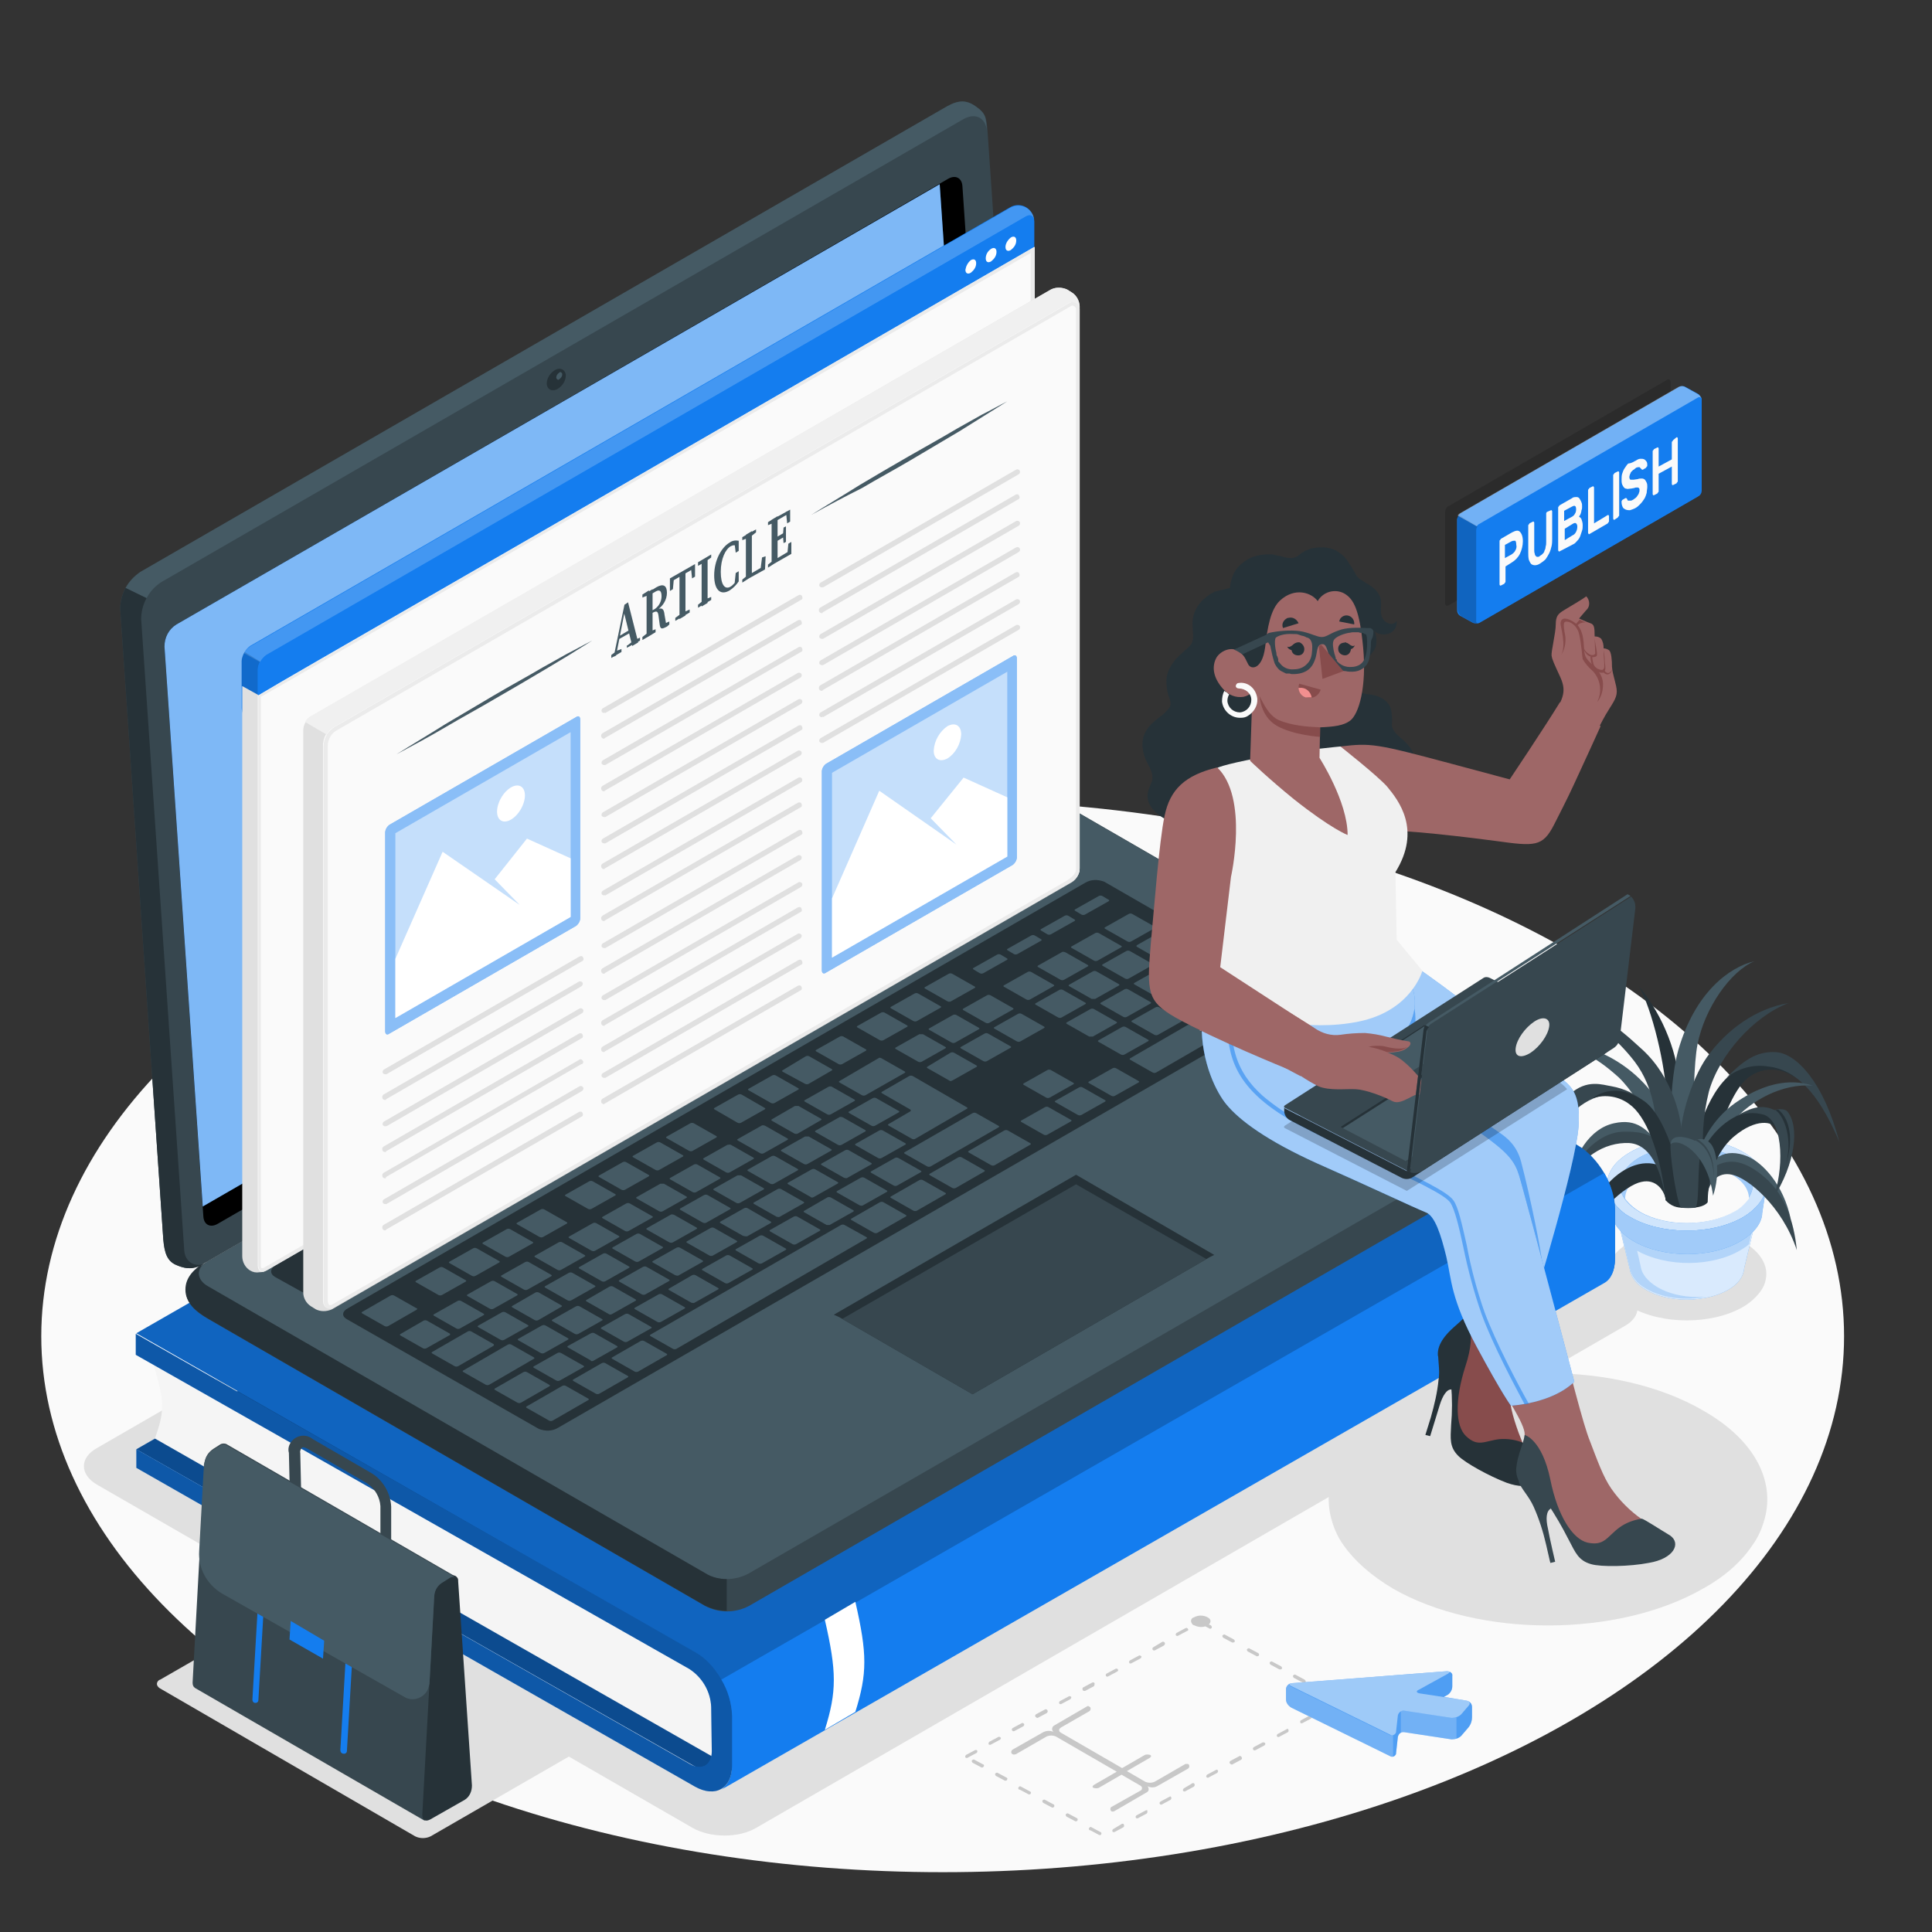 <?xml version="1.0" encoding="utf-8"?>
<!-- Generator: Adobe Illustrator 27.5.0, SVG Export Plug-In . SVG Version: 6.00 Build 0)  -->
<svg version="1.1" id="Layer_1" xmlns="http://www.w3.org/2000/svg" xmlns:xlink="http://www.w3.org/1999/xlink" x="0px" y="0px"
	 viewBox="0 0 323 323" style="enable-background:new 0 0 323 323;" xml:space="preserve">
<rect x="0" y="0" width="323" height="323" fill="#333333" stroke="none"/>
<style type="text/css">
	.st0{fill:#FAFAFA;}
	.st1{fill:#E0E0E0;}
	.st2{opacity:0.2;enable-background:new    ;}
	.st3{fill:#147DEF;}
	.st4{opacity:0.25;fill:#FFFFFF;enable-background:new    ;}
	.st5{opacity:0.2;fill:#FFFFFF;enable-background:new    ;}
	.st6{opacity:0.45;fill:#FFFFFF;enable-background:new    ;}
	.st7{opacity:0.6;fill:#FFFFFF;enable-background:new    ;}
	.st8{opacity:0.2;fill:#147DEF;enable-background:new    ;}
	.st9{opacity:0.8;fill:#FFFFFF;enable-background:new    ;}
	.st10{fill:#263238;}
	.st11{fill:#455A64;}
	.st12{fill:#37474F;}
	.st13{opacity:0.4;enable-background:new    ;}
	.st14{fill:#F5F5F5;}
	.st15{opacity:0.3;enable-background:new    ;}
	.st16{fill:#FFFFFF;}
	.st17{opacity:0.15;enable-background:new    ;}
	.st18{fill:#EBEBEB;}
	.st19{fill:#F0F0F0;}
	.st20{opacity:0.5;fill:#FFFFFF;enable-background:new    ;}
	.st21{fill:#874C4C;}
	.st22{fill:#9E6767;}
	.st23{opacity:0.5;fill:#147DEF;enable-background:new    ;}
	.st24{fill:#F28F8F;}
	.st25{opacity:0.4;fill:#FFFFFF;enable-background:new    ;}
</style>
<g id="freepik--Floor--inject-14">
	<ellipse id="freepik--floor--inject-14" class="st0" cx="157.6" cy="223.4" rx="150.7" ry="89.6"/>
</g>
<g id="freepik--Shadows--inject-14">
	<path id="freepik--Shadow--inject-14" class="st1" d="M295.2,213.9c-0.1,0.7-0.4,1.3-0.8,1.9c-0.8,1.1-1.8,2-3,2.7
		c-5.2,3-13.6,3-18.8,0c-1.2-0.6-2.2-1.6-3-2.7c-0.4-0.6-0.7-1.2-0.8-1.9l0,0c-0.5-2.3,0.8-4.6,3.8-6.3c5.2-3,13.6-3,18.8,0
		C294.4,209.3,295.7,211.7,295.2,213.9z"/>
	<path id="freepik--shadow--inject-14" class="st1" d="M295.2,253.2c-0.4,1.8-1.1,3.6-2.2,5.1c-1.8,2.7-4.5,5.2-8.3,7.3
		c-14.3,8.2-37.5,8.2-51.8,0c-3.7-2.2-6.5-4.7-8.3-7.3c-1.1-1.5-1.8-3.3-2.2-5.1l0,0c-1.3-6.2,2.2-12.7,10.5-17.4
		c14.3-8.3,37.5-8.3,51.8,0C293,240.5,296.5,247,295.2,253.2z"/>
	<path id="freepik--shadow--inject-14_00000042719452825297642340000004189960331579146383_" class="st1" d="M72,307L98,292
		c0.4-0.1,0.7-0.6,0.5-1c-0.1-0.2-0.3-0.4-0.5-0.5l-42.6-24.6c-0.8-0.4-1.8-0.4-2.7,0l-25.9,14.9c-0.4,0.1-0.7,0.6-0.5,1
		c0.1,0.2,0.3,0.4,0.5,0.5L69.4,307C70.2,307.4,71.2,307.4,72,307z"/>
	<path id="freepik--shadow--inject-14_00000114068937839303719590000006092172821812479912_" class="st1" d="M115.8,305.6
		l-99.6-57.4c-2.9-1.7-2.9-4.5,0-6.1l145.2-83.9c2.9-1.7,7.7-1.7,10.6,0l99.6,57.4c2.9,1.7,2.9,4.5,0,6.1l-145.2,83.9
		C123.5,307.3,118.8,307.3,115.8,305.6z"/>
</g>
<g id="freepik--Cursor--inject-14">
	<g id="freepik--text-cursor--inject-14">
		<path id="freepik--Selection--inject-14" class="st2" d="M180.1,304l-1.5-0.8c-0.1-0.1-0.3,0-0.4,0.1c-0.1,0.1,0,0.3,0.1,0.4
			l1.5,0.8c0,0,0.1,0,0.1,0c0.1,0,0.2-0.1,0.2-0.1C180.2,304.3,180.2,304.1,180.1,304C180.1,304,180.1,304,180.1,304z M184,306.3
			l-1.5-0.8c-0.1-0.1-0.3-0.1-0.4,0.1c-0.1,0.1-0.1,0.3,0.1,0.4c0,0,0,0,0.1,0l1.5,0.8c0,0,0.1,0,0.1,0c0.1,0,0.2-0.1,0.2-0.1
			C184.2,306.5,184.1,306.3,184,306.3C184,306.3,184,306.3,184,306.3L184,306.3z M183,281.4c-0.1-0.1-0.2-0.2-0.4-0.1c0,0,0,0,0,0
			l-1.5,0.8c-0.1,0.1-0.2,0.2-0.1,0.4c0,0.1,0.1,0.2,0.3,0.2c0,0,0.1,0,0.1,0l1.5-0.8C183,281.7,183,281.5,183,281.4
			C183,281.4,183,281.4,183,281.4z M191.5,302.7l-1.5,0.8c-0.1,0.1-0.2,0.2-0.1,0.4c0,0,0,0,0,0c0.1,0.1,0.1,0.1,0.2,0.1
			c0,0,0.1,0,0.1,0l1.5-0.8c0.1-0.1,0.2-0.3,0.1-0.4C191.9,302.6,191.7,302.6,191.5,302.7C191.6,302.7,191.5,302.7,191.5,302.7z
			 M190.8,276.9c-0.1-0.1-0.3-0.2-0.4-0.1l-1.5,0.8c-0.1,0.1-0.2,0.2-0.1,0.4c0,0,0,0,0,0c0,0.1,0.1,0.1,0.2,0.1c0,0,0.1,0,0.1,0
			l1.5-0.8C190.8,277.2,190.9,277,190.8,276.9L190.8,276.9z M186.9,279.1c-0.1-0.1-0.2-0.2-0.4-0.1c0,0,0,0,0,0l-1.5,0.8
			c-0.1,0.1-0.2,0.2-0.1,0.4c0.1,0.1,0.1,0.1,0.2,0.1c0,0,0.1,0,0.1,0l1.5-0.8C186.9,279.4,187,279.3,186.9,279.1z M187.6,304.9
			l-1.5,0.9c-0.1,0.1-0.2,0.2-0.1,0.4c0,0,0,0,0,0c0,0.1,0.1,0.1,0.2,0.1c0,0,0.1,0,0.1,0l1.5-0.8c0.1-0.1,0.2-0.2,0.1-0.4
			C187.9,304.9,187.8,304.9,187.6,304.9L187.6,304.9L187.6,304.9z M179.1,283.7c-0.1-0.1-0.3-0.2-0.4-0.1c0,0,0,0,0,0l-1.5,0.8
			c-0.1,0.1-0.2,0.2-0.1,0.4c0,0,0,0,0,0c0,0.1,0.1,0.1,0.2,0.1c0,0,0.1,0,0.1,0l1.5-0.8C179.1,284,179.1,283.8,179.1,283.7
			C179.1,283.7,179.1,283.7,179.1,283.7L179.1,283.7z M167.3,290.5c-0.1-0.1-0.3-0.2-0.4-0.1l-1.5,0.8c-0.1,0.1-0.2,0.3-0.1,0.4
			c0,0.1,0.1,0.1,0.2,0.1c0,0,0.1,0,0.1,0l1.5-0.8C167.3,290.8,167.4,290.6,167.3,290.5C167.3,290.5,167.3,290.5,167.3,290.5
			L167.3,290.5z M176.2,301.7l-1.5-0.8c-0.1-0.1-0.3,0-0.4,0.1c0,0,0,0,0,0c-0.1,0.1,0,0.3,0.1,0.4l1.5,0.8c0,0,0.1,0,0.1,0
			c0.1,0,0.2-0.1,0.2-0.1C176.3,302,176.3,301.8,176.2,301.7z M164.4,295l-1.5-0.8c-0.1-0.1-0.3,0-0.4,0.1c0,0,0,0,0,0
			c-0.1,0.1,0,0.3,0.1,0.4l1.5,0.8c0,0,0.1,0,0.1,0c0.1,0,0.2-0.1,0.2-0.1C164.6,295.2,164.5,295,164.4,295L164.4,295z M163.4,292.7
			c-0.1-0.1-0.2-0.2-0.4-0.1c0,0,0,0,0,0l-1.5,0.8c-0.1,0.1-0.2,0.3-0.1,0.4c0.1,0.1,0.1,0.1,0.2,0.1c0.1,0,0.1,0,0.1,0l1.5-0.8
			C163.4,293,163.4,292.9,163.4,292.7C163.4,292.7,163.4,292.7,163.4,292.7L163.4,292.7z M168.3,297.2l-1.5-0.8
			c-0.1-0.1-0.3,0-0.4,0.1c-0.1,0.1,0,0.3,0.1,0.4l1.5,0.8c0,0,0.1,0,0.1,0c0.2,0,0.3-0.1,0.3-0.3
			C168.5,297.4,168.4,297.3,168.3,297.2L168.3,297.2z M175.1,285.9c-0.1-0.1-0.2-0.2-0.4-0.1c0,0,0,0,0,0l-1.5,0.8
			c-0.1,0.1-0.2,0.2-0.1,0.4c0.1,0.1,0.2,0.2,0.3,0.2c0,0,0.1,0,0.1,0l1.5-0.8C175.2,286.2,175.2,286.1,175.1,285.9
			C175.1,285.9,175.1,285.9,175.1,285.9L175.1,285.9z M172.2,299.5l-1.5-0.8c-0.1-0.1-0.3-0.1-0.4,0.1c-0.1,0.1-0.1,0.3,0.1,0.4
			c0,0,0,0,0.1,0l1.5,0.8c0,0,0.1,0,0.1,0c0.1,0,0.2-0.1,0.2-0.1C172.4,299.7,172.4,299.6,172.2,299.5
			C172.2,299.5,172.2,299.5,172.2,299.5L172.2,299.5z M171.2,288.2c-0.1-0.1-0.2-0.2-0.4-0.1c0,0,0,0,0,0l-1.5,0.8
			c-0.1,0.1-0.2,0.2-0.1,0.4c0.1,0.1,0.2,0.2,0.4,0.1l1.5-0.8C171.2,288.5,171.3,288.3,171.2,288.2
			C171.2,288.2,171.2,288.2,171.2,288.2z M202.3,272.3c0.2,0,0.3-0.1,0.3-0.3c0-0.1-0.1-0.2-0.2-0.3l-0.3-0.1
			c0.4-0.4,0.4-0.9-0.2-1.2c-0.7-0.4-1.6-0.4-2.3,0c-0.4,0.1-0.6,0.5-0.4,0.9c0.1,0.2,0.2,0.4,0.4,0.4c0.6,0.3,1.3,0.4,1.9,0.2
			l0.6,0.3C202.2,272.3,202.3,272.3,202.3,272.3z M215.1,289.1l-1.5,0.8c-0.1,0.1-0.2,0.2-0.1,0.4c0,0,0,0,0,0
			c0.1,0.1,0.1,0.1,0.2,0.1c0,0,0.1,0,0.1,0l1.5-0.8c0.1-0.1,0.2-0.2,0.1-0.4c0,0,0,0,0,0C215.4,289,215.2,289,215.1,289.1
			C215.1,289.1,215.1,289.1,215.1,289.1z M214.1,279.1c0.1,0,0.2-0.1,0.2-0.1c0.1-0.1,0-0.3-0.1-0.4l-1.5-0.8
			c-0.1-0.1-0.3,0-0.4,0.1c0,0,0,0,0,0c-0.1,0.1,0,0.3,0.1,0.4l1.5,0.8C214,279.1,214,279.1,214.1,279.1z M218,281.4
			c0.2,0,0.3-0.1,0.3-0.3c0-0.1-0.1-0.2-0.2-0.3l-1.5-0.8c-0.1-0.1-0.3,0-0.4,0.1c-0.1,0.1,0,0.3,0.1,0.4l1.5,0.8
			C217.9,281.4,218,281.4,218,281.4z M211.1,291.3l-1.5,0.8c-0.1,0.1-0.2,0.2-0.1,0.4c0.1,0.1,0.2,0.2,0.4,0.1l1.5-0.8
			c0.1-0.1,0.2-0.2,0.1-0.4c0,0,0,0,0,0C211.4,291.3,211.3,291.3,211.1,291.3L211.1,291.3z M194.7,274.6c-0.1-0.1-0.2-0.2-0.4-0.1
			c0,0,0,0,0,0l-1.5,0.9c-0.1,0.1-0.2,0.2-0.1,0.4c0,0,0,0,0,0c0.1,0.1,0.2,0.2,0.4,0.1c0,0,0,0,0,0l1.5-0.8
			C194.8,274.9,194.8,274.7,194.7,274.6C194.7,274.6,194.7,274.6,194.7,274.6L194.7,274.6z M221.9,283.6c0.1,0,0.2-0.1,0.2-0.1
			c0.1-0.1,0-0.3-0.1-0.4c0,0,0,0,0,0l-1.5-0.8c-0.1-0.1-0.3-0.1-0.4,0.1c-0.1,0.1-0.1,0.3,0.1,0.4c0,0,0,0,0.1,0l1.5,0.8
			C221.8,283.6,221.9,283.7,221.9,283.6L221.9,283.6z M219,286.8l-1.5,0.8c-0.1,0.1-0.2,0.2-0.1,0.4c0,0,0,0,0,0
			c0,0.1,0.1,0.1,0.2,0.1c0,0,0.1,0,0.1,0l1.5-0.8c0.1-0.1,0.2-0.2,0.1-0.4C219.3,286.8,219.2,286.7,219,286.8
			C219,286.8,219,286.8,219,286.8L219,286.8z M223.3,284.6c-0.1-0.1-0.2-0.2-0.4-0.1c0,0,0,0,0,0l-1.5,0.8c-0.1,0.1-0.2,0.2-0.1,0.4
			c0,0.1,0.1,0.2,0.3,0.2c0,0,0.1,0,0.1,0l1.5-0.8C223.3,284.9,223.3,284.8,223.3,284.6L223.3,284.6z M198.6,272.3
			c-0.1-0.1-0.2-0.2-0.4-0.1c0,0,0,0,0,0l-1.5,0.8c-0.1,0.1-0.2,0.3-0.1,0.4c0.1,0.1,0.1,0.1,0.2,0.1c0.1,0,0.1,0,0.1,0l1.5-0.8
			C198.7,272.6,198.7,272.5,198.6,272.3C198.6,272.3,198.6,272.3,198.6,272.3z M199.4,298.1l-1.5,0.9c-0.1,0.1-0.2,0.3-0.1,0.4
			c0.1,0.1,0.1,0.1,0.2,0.1c0.1,0,0.1,0,0.1,0l1.5-0.8c0.1-0.1,0.2-0.3,0.1-0.4c0,0,0,0,0,0C199.7,298.1,199.5,298.1,199.4,298.1
			C199.4,298.1,199.4,298.1,199.4,298.1L199.4,298.1z M195.5,300.4l-1.5,0.8c-0.1,0.1-0.2,0.2-0.1,0.4c0.1,0.1,0.1,0.1,0.2,0.1
			c0,0,0.1,0,0.1,0l1.5-0.8c0.1-0.1,0.2-0.3,0.1-0.4C195.8,300.3,195.6,300.3,195.5,300.4L195.5,300.4z M206.2,274.6
			c0.1,0,0.2-0.1,0.2-0.1c0.1-0.1,0-0.3-0.1-0.4c0,0,0,0,0,0l-1.5-0.8c-0.1-0.1-0.3,0-0.4,0.1c-0.1,0.1,0,0.3,0.1,0.4l0,0l1.5,0.8
			C206.1,274.6,206.2,274.6,206.2,274.6L206.2,274.6z M207.2,293.6l-1.5,0.8c-0.1,0.1-0.2,0.2-0.1,0.4c0.1,0.1,0.2,0.2,0.3,0.2
			c0,0,0.1,0,0.1,0l1.5-0.8c0.1-0.1,0.2-0.2,0.1-0.4C207.5,293.6,207.3,293.5,207.2,293.6L207.2,293.6z M203.3,295.9l-1.5,0.8
			c-0.1,0.1-0.2,0.3-0.1,0.4c0,0,0,0,0,0c0.1,0.1,0.1,0.1,0.2,0.1c0,0,0.1,0,0.1,0l1.5-0.8c0.1-0.1,0.2-0.3,0.1-0.4
			C203.6,295.9,203.4,295.8,203.3,295.9z M210.2,276.9c0.2,0,0.3-0.1,0.3-0.3c0-0.1-0.1-0.2-0.1-0.2l-1.5-0.8
			c-0.1-0.1-0.3,0-0.4,0.1c-0.1,0.1,0,0.3,0.1,0.4l1.5,0.8C210.1,276.9,210.1,276.9,210.2,276.9L210.2,276.9z"/>
		<path class="st2" d="M198.2,294.9l-5.2,3c-0.5,0.2-1,0.2-1.5,0l-3.1-1.8l3.8-2.2c0.3-0.2,0.3-0.4,0.1-0.5c-0.3-0.1-0.7-0.1-0.9,0
			l-3.8,2.2l-10.2-5.9c-0.2-0.1-0.4-0.3-0.3-0.6c0-0.1,0.2-0.2,0.3-0.3l4.7-2.7c0.2-0.1,0.3-0.4,0.2-0.6c0-0.1-0.1-0.1-0.2-0.2
			c-0.1-0.1-0.3-0.1-0.4,0l-5.5,3.2c-0.3,0.2-0.4,0.6-0.2,0.9c0,0.1,0.1,0.1,0.2,0.2c-0.5-0.3-1.2-0.3-1.8,0l-5.1,2.9
			c-0.2,0.1-0.3,0.4-0.2,0.6c0.1,0.2,0.4,0.3,0.6,0.2c0,0,0,0,0.1,0l5.2-3c0.5-0.2,1-0.2,1.5,0l10.2,5.9l-3.8,2.2
			c-0.3,0.2-0.3,0.4-0.1,0.5c0.3,0.1,0.7,0.1,0.9,0l3.8-2.2l3.1,1.8c0.2,0.1,0.4,0.3,0.3,0.6c0,0.1-0.2,0.3-0.3,0.3l-4.8,2.7
			c-0.2,0.1-0.2,0.4-0.1,0.6c0.1,0.2,0.4,0.2,0.6,0.1l5.5-3.2c0.3-0.2,0.3-0.6,0.1-0.9c0-0.1-0.1-0.1-0.1-0.1c0.5,0.3,1.2,0.3,1.7,0
			l5.1-2.9c0.2-0.1,0.3-0.4,0.2-0.6c0-0.1-0.1-0.1-0.2-0.2C198.5,294.9,198.4,294.9,198.2,294.9z"/>
	</g>
	<g id="freepik--Arrow--inject-14">
		<path class="st3" d="M241.9,279.4l-25.9,2c-0.5,0-1,0.5-1,1v1.7c0,0.6,0.4,1.1,0.9,1.4l16.5,8.1c0.3,0.2,0.7,0.1,0.9-0.2
			c0.1-0.1,0.1-0.2,0.1-0.3l0.3-2.7c0.1-0.5,0.5-0.9,1.1-0.8c0,0,0,0,0,0l7.9,1.2c0.6,0,1.2-0.2,1.6-0.6l1.2-1.4
			c0.4-0.5,0.6-1.1,0.6-1.7v-1.7c0-0.6-0.4-1-1-1.1l-3.7-0.6l0.7-0.4c0.4-0.3,0.7-0.8,0.7-1.4v-1.7
			C242.9,279.8,242.5,279.4,241.9,279.4C241.9,279.4,241.9,279.4,241.9,279.4z"/>
		<path class="st4" d="M241.9,279.4l-25.9,2c-0.5,0-1,0.5-1,1v1.7c0,0.6,0.4,1.1,0.9,1.4l16.5,8.1c0.3,0.2,0.7,0.1,0.9-0.2
			c0.1-0.1,0.1-0.2,0.1-0.3l0.3-2.7c0.1-0.5,0.5-0.9,1.1-0.8c0,0,0,0,0,0l7.9,1.2c0.6,0,1.2-0.2,1.6-0.6l1.2-1.4
			c0.4-0.5,0.6-1.1,0.6-1.7v-1.7c0-0.6-0.4-1-1-1.1l-3.7-0.6l0.7-0.4c0.4-0.3,0.7-0.8,0.7-1.4v-1.7
			C242.9,279.8,242.5,279.4,241.9,279.4C241.9,279.4,241.9,279.4,241.9,279.4z"/>
		<path class="st5" d="M243.5,287.1v3.7c-0.2,0.1-0.5,0.1-0.8,0.1l-7.9-1.2c-0.2,0-0.4,0-0.6,0.1v-3.7c0.2-0.1,0.4-0.1,0.6-0.1
			l7.9,1.2C243,287.2,243.2,287.2,243.5,287.1z"/>
		<path class="st5" d="M232.9,290.1v3.7c-0.2,0-0.3,0-0.5-0.1l-16.5-8.1c-0.5-0.3-0.8-0.8-0.9-1.4v-1.7c0-0.4,0.2-0.8,0.6-0.9
			c-0.1,0.1,0,0.3,0.3,0.4l16.5,8.1C232.5,290.1,232.7,290.1,232.9,290.1z"/>
		<path class="st6" d="M241.9,279.4l-25.9,2c-0.5,0-0.6,0.3-0.1,0.5l16.5,8.1c0.3,0.2,0.7,0.1,0.9-0.2c0.1-0.1,0.1-0.2,0.1-0.3
			l0.3-2.7c0.1-0.5,0.6-0.9,1.1-0.8c0,0,0,0,0,0l7.9,1.2c0.6,0,1.2-0.2,1.6-0.6l1.2-1.4c0.4-0.4,0.2-0.8-0.3-0.9l-7.9-1.2
			c-0.5-0.1-0.6-0.4-0.1-0.6l4.9-2.7C242.5,279.5,242.5,279.4,241.9,279.4z"/>
	</g>
</g>
<g id="freepik--Plant--inject-14">
	<g id="freepik--plant--inject-14">
		<g id="freepik--Pot--inject-14">
			<path class="st3" d="M294,202H270l2.5,10.3l0,0c0.2,1.2,1.1,2.5,2.8,3.4c3.7,2.1,9.7,2.1,13.5,0c1.8-1,2.7-2.3,2.8-3.7L294,202z"
				/>
			<path class="st7" d="M294,202H270l2.5,10.3l0,0c0.2,1.2,1.1,2.5,2.8,3.4c3.7,2.1,9.7,2.1,13.5,0c1.8-1,2.7-2.3,2.8-3.7L294,202z"
				/>
			<path class="st7" d="M294,202H270l2.5,10.3l0,0c0.2,1.2,1.1,2.5,2.8,3.4c3.7,2.1,9.7,2.1,13.5,0c1.8-1,2.7-2.3,2.8-3.7L294,202z"
				/>
			<path class="st8" d="M291,209c0.5-0.3,1-0.6,1.4-1l1.3-5.5c-0.7,0.8-1.5,1.4-2.4,1.9c-5,2.9-13.1,3-18.3,0.2l0.6-2.5l-0.2-0.3
				h-3.4l2.5,10.3l0,0c0.2,1.2,1.1,2.5,2.8,3.4c2.6,1.5,6.5,2,9.8,1.3c-6,0.4-10-2.2-10.7-4.6c-0.2-1-0.7-3.1-0.7-3.1
				C278.7,211.9,286.3,211.8,291,209z"/>
			<path class="st3" d="M295.2,198.9c-0.1,0.7-0.4,1.3-0.8,1.9c-0.8,1.1-1.8,2-3,2.7c-5.2,3-13.6,3-18.8,0c-1.2-0.6-2.2-1.6-3-2.7
				c-0.4-0.6-0.7-1.2-0.8-1.9l0,0c-0.5-2.3,0.8-4.6,3.8-6.3c5.2-3,13.6-3,18.8,0C294.4,194.3,295.7,196.7,295.2,198.9z"/>
			<path class="st9" d="M295.2,198.9c-0.1,0.7-0.4,1.3-0.8,1.9c-0.8,1.1-1.8,2-3,2.7c-5.2,3-13.6,3-18.8,0c-1.2-0.6-2.2-1.6-3-2.7
				c-0.4-0.6-0.7-1.2-0.8-1.9l0,0c-0.5-2.3,0.8-4.6,3.8-6.3c5.2-3,13.6-3,18.8,0C294.4,194.3,295.7,196.7,295.2,198.9z"/>
			<path class="st3" d="M294.4,200.8c-0.8,1.1-1.8,2-3,2.7c-5.2,3-13.6,3-18.8,0c-1.2-0.6-2.2-1.6-3-2.7c-0.4-0.6-0.7-1.2-0.8-1.9
				l0,0l0.6,4.1c0.3,1.6,1.5,3.2,3.7,4.5c5,2.9,13,2.9,17.9,0c2.1-1.2,3.4-2.8,3.6-4.4v-0.2l0.6-3.9
				C295,199.6,294.8,200.2,294.4,200.8z"/>
			<path class="st7" d="M294.4,200.8c-0.8,1.1-1.8,2-3,2.7c-5.2,3-13.6,3-18.8,0c-1.2-0.6-2.2-1.6-3-2.7c-0.4-0.6-0.7-1.2-0.8-1.9
				l0,0l0.6,4.1c0.3,1.6,1.5,3.2,3.7,4.5c5,2.9,13,2.9,17.9,0c2.1-1.2,3.4-2.8,3.6-4.4v-0.2l0.6-3.9
				C295,199.6,294.8,200.2,294.4,200.8z"/>
			<path class="st3" d="M289.8,193.5c-4.3-2.5-11.3-2.5-15.7,0c-2.4,1.4-3.5,3.3-3.2,5.2c0.2,1.4,1.3,2.8,3.2,3.9
				c4.3,2.5,11.3,2.5,15.7,0c1.9-1.1,2.9-2.5,3.2-3.9C293.3,196.8,292.3,194.9,289.8,193.5z"/>
			<path class="st7" d="M289.8,193.5c-4.3-2.5-11.3-2.5-15.7,0c-2.4,1.4-3.5,3.3-3.2,5.2c0.2,1.4,1.3,2.8,3.2,3.9
				c4.3,2.5,11.3,2.5,15.7,0c1.9-1.1,2.9-2.5,3.2-3.9C293.3,196.8,292.3,194.9,289.8,193.5z"/>
			<path class="st0" d="M271.7,200.4c0.7,0.9,1.5,1.6,2.5,2.2c4.3,2.5,11.3,2.5,15.7,0c1-0.5,1.8-1.3,2.5-2.2c0-1.5-1-3-3-4.1
				c-4-2.3-10.5-2.3-14.6,0C272.7,197.4,271.7,198.9,271.7,200.4z"/>
		</g>
		<path class="st10" d="M278.7,184.3c-0.2-6.1-2.5-15.6-4.7-19.4c4.2,5.1,6.6,11.4,7,18L278.7,184.3z"/>
		<path class="st11" d="M285.3,197.5c0.2-4.2,3.3-5.6,6.8-4.2c2.5,1,6.1,4.7,7.3,10.6C298.3,200.8,290.2,190.5,285.3,197.5z"/>
		<path class="st12" d="M285.5,199.5c0.2-1.6,1.6-3.7,4.1-3.1c2.5,0.5,8.3,5.1,10.8,12.6c-0.5-5-2.1-9.4-5.4-12.2s-5.8-3.2-8.3-1.8
			C284.6,196.2,285.5,199.5,285.5,199.5z"/>
		<path class="st11" d="M281,201.6c-2-6.8-2.3-19.3-0.4-26.1c2.8-9.6,8.5-13.8,12.7-14.8c-4,1.7-8.3,7.8-9.5,13.9
			c-1.2,6-0.5,27.1-0.5,27.1L281,201.6z"/>
		<path class="st10" d="M282.7,195c0.3-3.8,2.5-12.2,6.8-15.5c4.3-3.4,9.2-1.1,10.7,0.7c-2.6-1.9-5.8-1.8-8.1,0.1
			c-2.3,1.9-4.6,7.6-5.8,13L282.7,195z"/>
		<path class="st12" d="M288.6,180.2c2.7-2.7,4.9-4.5,8.3-4.3c3.4,0.2,8,5,10.6,15c-2.7-6.4-6.3-12-11.9-12.6
			C293.1,177.9,290.6,178.6,288.6,180.2z"/>
		<path class="st11" d="M257.9,174.2c11.1-0.5,20.9,7.5,22.6,18.5l-3-0.5c0,0-2.5-7.9-6.9-12.1C266.7,176.6,263.9,175.1,257.9,174.2
			z"/>
		<path class="st12" d="M281.2,190.9c0.2-3.4-1.4-10.6-6.6-15.4s-7.1-5.9-12.5-7.3c4.3,2.3,8.2,5.4,11.2,9.3
			c3.4,4.5,3.6,9.8,3.6,11.9C277.6,190.9,279.7,194.2,281.2,190.9z"/>
		<path class="st12" d="M281,192.6c-0.7-4.3,1.7-12.1,4.4-15.9c3.3-4.6,8.2-8.1,13.6-9c-5.8,2.2-11.6,8.7-13.3,14.8
			c-1,4-1.3,8.3-0.7,12.4L281,192.6z"/>
		<path class="st11" d="M282.9,201.6c-0.7-4.1,0.6-12.5,7.2-17.2c6.7-4.7,11.3-3.4,13-2.9c-5.2-0.4-10.4,2.5-13.5,6.1
			c-2.2,2.5-4.3,6.5-4.4,13.2L282.9,201.6z"/>
		<path class="st10" d="M283,201.9c0,0,1.8,0,2.5-0.9c0-2.6,0.7-7.9,4.4-11s6.5-2.5,7.1-1.3c0-1.8-2.2-3.4-4.7-2.8
			C288,186.8,282.2,192.2,283,201.9z"/>
		<path class="st12" d="M290,186.7c2.3-1.2,4.2-2.3,6.7-1.1c0.1-0.1,1.5-0.4,2.1,0.2c2.1,2.5,1.4,8.7-2.4,14.6
			c1.8-4.5,1.9-12.7-1.4-14C293.4,185.9,291.6,186,290,186.7z"/>
		<path class="st10" d="M296.8,185.6c1,0.5,3.1,4,1.8,9c1.2-3.8,0.8-7.4-1.3-9.1C297.1,185.5,296.9,185.6,296.8,185.6z"/>
		<path class="st10" d="M278.5,200.7c-0.2-1.6-1.6-3.7-4.1-3.1c-2.5,0.5-8.3,5.1-10.8,12.6c0.5-5,2.3-9.2,5.3-12.4
			c2.7-2.9,6.2-4.2,9.1-2.7C280.8,196.5,278.5,200.7,278.5,200.7z"/>
		<path class="st11" d="M277.5,191.2c-2.2-2.2-3.7-4.3-7.7-3.4s-6.8,5.2-7.8,11.1c0.7-2.3,2.7-7.5,6.8-8.4S274.9,189.9,277.5,191.2z
			"/>
		<path class="st12" d="M278.5,200.7c-0.6-3.8-2-9.3-6.1-9.6c-4.1-0.2-8.6,2.4-10.5,7.7c1-4.9,5.1-9.5,9.5-9.6s8.6,0.9,9.7,12.3
			L278.5,200.7z"/>
		<path class="st12" d="M275.1,184.4c-1.6-1.5-3.5-2.4-5.7-2.8c-1.4-0.2-4.1-1.3-7,1.4s-6,9-4.9,13.4
			C258,191.7,264.3,178.6,275.1,184.4z"/>
		<path class="st10" d="M281.6,201.9c0-3.6-2.6-14.9-6.7-17.8c-5.2-3.6-8.6-0.5-8.6-0.5c2.1-0.7,4.4-0.3,6.1,1
			c2.7,1.9,5.1,7.6,6.1,16.1C279.3,201.6,280.4,202,281.6,201.9z"/>
		<path class="st12" d="M279.3,191.3c-0.2,1,0.8,8.8,1.7,10.6c0.8,0.1,1.7,0.1,2.5,0c0.8-1.4,0-10.2,1.5-10.3
			C283.8,191,279.8,189.5,279.3,191.3z"/>
		<path class="st11" d="M279.3,191.3c1.2-1.2,6.1,1.2,7.1,8.6c1.2-3.5,0.7-7.8-0.6-8.9c-0.7-0.6-1.7-0.8-2.5-0.3
			C283.3,190.6,279.4,189,279.3,191.3z"/>
		<path class="st12" d="M283.3,190.6c1.5,0.6,3.2,2.7,3.2,6.3c0.1-1.9-0.2-5-2.8-6.5C283.5,190.5,283.4,190.6,283.3,190.6z"/>
	</g>
</g>
<g id="freepik--Book--inject-14">
	<g id="freepik--book--inject-14_00000148655306428542416600000001738357864949651360_">
		<g id="freepik--book--inject-14">
			<polygon class="st3" points="22.8,242.3 119.5,297.2 267.1,212.5 170.4,157.6 			"/>
			<polygon class="st13" points="22.8,242.3 119.5,297.2 267.1,212.5 170.4,157.6 			"/>
			<path class="st14" d="M120.2,294.3l-94.3-53.8c1.7-4.8,1.6-6.2-0.3-12.6l93.9,53.4C119.5,281.4,120.7,281.3,120.2,294.3z"/>
			<path class="st3" d="M116.2,276.2c3.4,2,6.2,6.7,6.2,10.6v8.3c0,3.9-2.8,5.5-6.2,3.6l-93.4-53.3v-3.1l92.5,52.6
				c2,1.2,3.7,0.2,3.7-2.1l-0.1-7.4c-0.1-2.6-1.5-5-3.7-6.4l-92.5-52.5v-3.5L116.2,276.2z"/>
			<path class="st15" d="M116.2,276.2c3.4,2,6.2,6.7,6.2,10.6v8.3c0,3.9-2.8,5.5-6.2,3.6l-93.4-53.3v-3.1l92.5,52.6
				c2,1.2,3.7,0.2,3.7-2.1l-0.1-7.4c-0.1-2.6-1.5-5-3.7-6.4l-92.5-52.5v-3.5L116.2,276.2z"/>
			<path class="st3" d="M22.8,222.9l147.6-84.7l93.4,53.3c3.4,2,6.2,6.7,6.2,10.6v8.3c0,2-0.7,3.3-1.8,4l-147.6,84.7
				c1.1-0.6,1.8-2,1.8-4v-8.3c0-3.9-2.8-8.7-6.2-10.6L22.8,222.9z"/>
			<path class="st2" d="M22.8,222.9l147.6-84.7l93.4,53.3c3.4,2,6.2,6.7,6.2,10.6v8.3c0,2-0.7,3.3-1.8,4l-147.6,84.7
				c1.1-0.6,1.8-2,1.8-4v-8.3c0-3.9-2.8-8.7-6.2-10.6L22.8,222.9z"/>
			<path class="st3" d="M120.6,280.8c1.1,1.8,1.7,3.9,1.8,6.1v8.3c0,2-0.7,3.3-1.8,4l147.6-84.7c1.1-0.6,1.8-2,1.8-4v-8.3
				c-0.1-2.1-0.7-4.2-1.8-6.1L120.6,280.8z"/>
			<path class="st16" d="M253.6,204.3c2,8.7,2,12.1,0,18.5l-5.1,3c2-6.4,2-9.8,0-18.5L253.6,204.3z"/>
			<path class="st16" d="M143,267.8c2,8.7,2,12,0,18.4l-5.1,3c2-6.4,2-9.7,0-18.4L143,267.8z"/>
		</g>
	</g>
</g>
<g id="freepik--Device--inject-14">
	<g id="freepik--Laptop--inject-14">
		<path class="st12" d="M31.1,215.7c0,2.2,1.6,3.6,3.7,4.8l83.1,48c2.3,1.2,5,1.2,7.3,0l134.1-77.4c2-1.2,3.7-2.7,3.7-4.9
			s-1.6-3.6-3.7-4.7l-83.1-48c-2.3-1.2-5-1.2-7.3,0L34.7,210.9C32.7,212.1,31.1,213.5,31.1,215.7z"/>
		<path class="st11" d="M34.7,215.1l83.1,48c2.3,1.2,5,1.2,7.3,0l134.1-77.4c2-1.2,2-3.1,0-4.2l-83.1-48c-2.3-1.2-5-1.2-7.3,0
			L34.7,210.9C32.7,212.1,32.7,214,34.7,215.1z"/>
		<path class="st10" d="M121.5,264v5.3c-1.3,0-2.5-0.3-3.7-0.9l-83.1-48c-2-1.2-3.7-2.6-3.7-4.8c0-2.1,1.5-3.5,3.4-4.7
			c-1.6,1.1-1.6,3,0.3,4.1l83.2,48C119,263.7,120.3,264,121.5,264z"/>
		<path class="st12" d="M29.5,211.5c-1.6-0.7-2-2-2.2-4.3l-7.2-105.4c0-2.5,1.3-4.9,3.4-6.2l134.1-77.4c2-1.2,3.5-1.8,5.4-0.5
			c1.9,1.3,1.9,2,2.1,4.2l7.2,105.4c0,2.5-1.3,4.9-3.4,6.2L34.7,210.9C32.7,212.1,31.5,212.4,29.5,211.5z"/>
		<path class="st10" d="M92.9,61.8c-0.9,0.5-1.5,1.4-1.5,2.4c0.1,0.9,0.8,1.3,1.7,0.9c0.9-0.5,1.5-1.4,1.5-2.4
			C94.5,61.8,93.7,61.4,92.9,61.8z"/>
		<path class="st11" d="M93.5,62.3c-0.3,0.2-0.5,0.5-0.5,0.8c0,0.2,0.1,0.3,0.3,0.4c0.1,0,0.1,0,0.2-0.1c0.3-0.2,0.5-0.5,0.5-0.8
			c0-0.2-0.1-0.3-0.3-0.4C93.6,62.2,93.6,62.2,93.5,62.3z"/>
		<path class="st11" d="M165,21.9c-0.2-2.2-1.9-3.1-3.9-2L27,97.3c-1.1,0.7-1.9,1.6-2.5,2.7L21,98.3l0,0c0.6-1.1,1.5-2,2.5-2.7
			l134.1-77.4c2-1.2,3.5-1.8,5.4-0.5C164.9,19,164.8,19.6,165,21.9z"/>
		<path class="st10" d="M34.5,211.1c-1.9,1.1-3,1.2-5,0.4c-1.5-0.6-2-2-2.2-4.3l-7.2-105.4c0-1.2,0.3-2.4,0.9-3.5l3.5,1.7l0,0
			c-0.6,1.1-0.9,2.3-0.9,3.5L30.8,209C30.9,211,32.7,212.1,34.5,211.1z"/>
		<path d="M29.5,104.4l129-74.5c1.2-0.7,2.3-0.2,2.4,1.2l6.5,95.3c0,1.5-0.8,2.9-2,3.7l-129,74.5c-1.2,0.7-2.3,0.2-2.4-1.2
			l-6.5-95.3C27.5,106.6,28.2,105.2,29.5,104.4z"/>
		<path class="st3" d="M29.5,104.4c-1.3,0.8-2,2.2-2,3.7l6.4,93.6l127.6-73.6c1.3-0.8,2-2.2,2-3.7l-6.4-93.6L29.5,104.4z"/>
		<path class="st6" d="M29.5,104.4c-1.3,0.8-2,2.2-2,3.7l6.4,93.6l127.6-73.6c1.3-0.8,2-2.2,2-3.7l-6.4-93.6L29.5,104.4z"/>
		<path class="st10" d="M46.1,211.5l123.3-71.1c1.1-0.6,2.4-0.6,3.5,0l4.5,2.5c1,0.6,1,1.5,0,2L54,216c-1.1,0.6-2.4,0.6-3.5,0
			l-4.5-2.5C45.1,213,45.1,212.1,46.1,211.5z"/>
		<path class="st10" d="M58.2,218.7l123.2-71.1c1-0.6,2.1-0.6,3.2-0.2l32.1,18.5c0.8,0.5,0.7,1.3-0.3,1.8l-123.1,71
			c-1,0.6-2.1,0.6-3.2,0.2l-32.2-18.4C57.1,220,57.2,219.2,58.2,218.7z"/>
		<path class="st11" d="M165,177.4l3.9-2.2c0.2-0.1,0.2-0.2,0-0.3l-3.7-2.1c-0.2-0.1-0.4-0.1-0.6,0l-3.9,2.2c-0.2,0.1-0.2,0.2,0,0.3
			l3.7,2.1C164.6,177.5,164.8,177.5,165,177.4z M159.3,169.7l-3.9,2.2c-0.2,0.1-0.2,0.2,0,0.3l3.7,2.1c0.2,0.1,0.4,0.1,0.6,0
			l3.9-2.2c0.2-0.1,0.2-0.2,0-0.3l-3.7-2.1C159.7,169.6,159.5,169.6,159.3,169.7z M146.9,176.9l-6.5,3.8c-0.2,0.1-0.2,0.2,0,0.3
			l3.7,2.1c0.2,0.1,0.4,0.1,0.6,0l6.5-3.7c0.2-0.1,0.2-0.2,0-0.3l-3.7-2.1C147.2,176.8,147,176.8,146.9,176.9z M153.7,172.9
			l-3.9,2.2c-0.2,0.1-0.2,0.2,0,0.3l3.7,2.1c0.2,0.1,0.4,0.1,0.6,0l3.9-2.2c0.2-0.1,0.2-0.2,0-0.3l-3.7-2.1
			C154,172.9,153.8,172.9,153.7,172.9L153.7,172.9z M138.5,181.7l-3.9,2.2c-0.2,0.1-0.2,0.2,0,0.3l3.7,2.1c0.2,0.1,0.4,0.1,0.6,0
			l3.9-2.2c0.2-0.1,0.2-0.2,0-0.3l-3.7-2.1C138.9,181.6,138.7,181.6,138.5,181.7L138.5,181.7z M132.9,184.9l-3.8,2.2
			c-0.2,0.1-0.2,0.2,0,0.3l3.7,2.1c0.2,0.1,0.4,0.1,0.6,0l3.8-2.2c0.2-0.1,0.2-0.2,0-0.3l-3.7-2.1
			C133.3,184.9,133.1,184.9,132.9,184.9L132.9,184.9z M147.4,193.6l3.9-2.2c0.2-0.1,0.2-0.2,0-0.3l-3.7-2.1c-0.2-0.1-0.4-0.1-0.6,0
			l-3.9,2.2c-0.2,0.1-0.2,0.2,0,0.3l3.7,2.1C147,193.7,147.2,193.7,147.4,193.6L147.4,193.6z M141.7,196.9l3.9-2.2
			c0.2-0.1,0.2-0.2,0-0.3l-3.7-2.1c-0.2-0.1-0.4-0.1-0.6,0l-3.9,2.2c-0.2,0.1-0.2,0.2,0,0.3l3.7,2.1
			C141.4,197,141.6,197,141.7,196.9L141.7,196.9z M136.1,200.1l3.9-2.2c0.2-0.1,0.2-0.2,0-0.3l-3.7-2.1c-0.2-0.1-0.4-0.1-0.6,0
			l-3.9,2.2c-0.2,0.1-0.2,0.2,0,0.3l3.7,2.1C135.7,200.3,135.9,200.2,136.1,200.1L136.1,200.1z M130.4,203.4l3.9-2.2
			c0.2-0.1,0.2-0.2,0-0.3l-3.7-2.1c-0.2-0.1-0.4-0.1-0.6,0l-3.9,2.2c-0.2,0.1-0.2,0.2,0,0.3l3.7,2.1
			C130.1,203.5,130.3,203.5,130.4,203.4L130.4,203.4z M159.3,180.6l3.9-2.2c0.2-0.1,0.2-0.2,0-0.3l-3.7-2.1c-0.2-0.1-0.4-0.1-0.6,0
			l-3.8,2.3c-0.2,0.1-0.2,0.2,0,0.3l3.7,2.1C158.9,180.8,159.1,180.7,159.3,180.6L159.3,180.6z M153,190.4l8.6-5
			c0.2-0.1,0.2-0.2,0-0.3l-9-5.2c-0.2-0.1-0.4-0.1-0.6,0l-4.5,2.6c-0.2,0.1-0.2,0.2,0,0.3l4.7,2.7c0.1,0.1,0.1,0.2,0,0.3l-3.6,2.1
			c-0.2,0.1-0.2,0.2,0,0.3l3.7,2.1C152.6,190.5,152.8,190.5,153,190.4L153,190.4z M127.3,188.2l-3.9,2.2c-0.2,0.1-0.2,0.2,0,0.3
			l3.7,2.1c0.2,0.1,0.4,0.1,0.6,0l3.9-2.2c0.2-0.1,0.2-0.2,0-0.3l-3.7-2.1C127.6,188.1,127.4,188.1,127.3,188.2L127.3,188.2z
			 M121.6,191.4l-3.9,2.2c-0.2,0.1-0.2,0.2,0,0.3l3.7,2.1c0.2,0.1,0.4,0.1,0.6,0l3.9-2.2c0.2-0.1,0.2-0.2,0-0.3l-3.7-2.1
			C122,191.3,121.8,191.4,121.6,191.4L121.6,191.4z M90.4,226.2c0.2,0.1,0.4,0.1,0.6,0l3.9-2.2c0.2-0.1,0.2-0.2,0-0.3l-3.7-2.1
			c-0.2-0.1-0.4-0.1-0.6,0l-3.9,2.2c-0.2,0.1-0.2,0.2,0,0.3L90.4,226.2z M76.5,217.5l-3.9,2.2c-0.2,0.1-0.2,0.2,0,0.3l3.7,2.1
			c0.2,0.1,0.4,0.1,0.6,0l3.9-2.2c0.2-0.1,0.2-0.2,0-0.3l-3.7-2.1C76.9,217.4,76.7,217.4,76.5,217.5L76.5,217.5z M83.7,224
			c0.2,0.1,0.4,0.1,0.6,0l3.9-2.2c0.2-0.1,0.2-0.2,0-0.3l-3.7-2.1c-0.2-0.1-0.4-0.1-0.6,0l-3.9,2.2c-0.2,0.1-0.2,0.2,0,0.3L83.7,224
			z M99.2,227.5l3.9-2.2c0.2-0.1,0.2-0.2,0-0.3l-3.7-2.1c-0.2-0.1-0.4-0.1-0.6,0L95,225c-0.2,0.1-0.2,0.2,0,0.3l3.7,2.1
			C98.8,227.6,99,227.6,99.2,227.5L99.2,227.5z M93,230.8c0.2,0.1,0.4,0.1,0.6,0l3.9-2.2c0.2-0.1,0.2-0.2,0-0.3l-3.7-2.1
			c-0.2-0.1-0.4-0.1-0.6,0l-3.9,2.2c-0.2,0.1-0.2,0.2,0,0.3L93,230.8z M82.1,214.2l-3.9,2.2c-0.2,0.1-0.2,0.2,0,0.3l3.7,2.1
			c0.2,0.1,0.4,0.1,0.6,0l3.9-2.2c0.2-0.1,0.2-0.2,0-0.3l-3.7-2.1C82.5,214.1,82.3,214.1,82.1,214.2L82.1,214.2z M110.4,197.9
			l-3.9,2.2c-0.2,0.1-0.2,0.2,0,0.3l3.7,2.1c0.2,0.1,0.4,0.1,0.6,0l3.9-2.2c0.2-0.1,0.2-0.2,0-0.3l-3.7-2.1
			C110.7,197.9,110.5,197.9,110.4,197.9z M87.8,211l-3.9,2.2c-0.2,0.1-0.2,0.2,0,0.3l3.7,2.1c0.2,0.1,0.4,0.1,0.6,0l3.9-2.2
			c0.2-0.1,0.2-0.2,0-0.3l-3.7-2.1C88.2,210.9,88,210.9,87.8,211z M116,194.7l-3.9,2.2c-0.2,0.1-0.2,0.2,0,0.3l3.7,2.1
			c0.2,0.1,0.4,0.1,0.6,0l3.9-2.2c0.2-0.1,0.2-0.2,0-0.3l-3.7-2.1C116.4,194.6,116.2,194.6,116,194.7L116,194.7z M104.7,201.2
			l-3.9,2.2c-0.2,0.1-0.2,0.2,0,0.3l3.7,2.1c0.2,0.1,0.4,0.1,0.6,0l3.9-2.2c0.2-0.1,0.2-0.2,0-0.3l-3.7-2.1
			C105.1,201.1,104.9,201.1,104.7,201.2L104.7,201.2z M99.1,204.5l-3.9,2.2c-0.2,0.1-0.2,0.2,0,0.3l3.7,2.1c0.2,0.1,0.4,0.1,0.6,0
			l3.9-2.2c0.2-0.1,0.2-0.2,0-0.3l-3.7-2.1C99.5,204.4,99.3,204.4,99.1,204.5L99.1,204.5z M93.4,207.7l-3.9,2.2
			c-0.2,0.1-0.2,0.2,0,0.3l3.7,2.1c0.2,0.1,0.4,0.1,0.6,0l3.9-2.2c0.2-0.1,0.2-0.2,0-0.3l-3.7-2.1C93.8,207.6,93.6,207.6,93.4,207.7
			L93.4,207.7z M119.2,209.9l3.9-2.2c0.2-0.1,0.2-0.2,0-0.3l-3.7-2.1c-0.2-0.1-0.4-0.1-0.6,0l-3.9,2.2c-0.2,0.1-0.2,0.2,0,0.3
			l3.7,2.1C118.8,210,119,210,119.2,209.9L119.2,209.9z M171.8,162.5l-3.9,2.2c-0.2,0.1-0.2,0.2,0,0.3l3.7,2.1
			c0.2,0.1,0.4,0.1,0.6,0l3.9-2.2c0.2-0.1,0.2-0.2,0-0.3l-3.7-2.1C172.2,162.4,172,162.4,171.8,162.5z M165,166.4l-3.9,2.2
			c-0.2,0.1-0.2,0.2,0,0.3l3.7,2.1c0.2,0.1,0.4,0.1,0.6,0l3.9-2.2c0.2-0.1,0.2-0.2,0-0.3l-3.7-2.1
			C165.4,166.3,165.2,166.3,165,166.4L165,166.4z M177.5,159.2l-3.9,2.2c-0.2,0.1-0.2,0.2,0,0.3l3.7,2.1c0.2,0.1,0.4,0.1,0.6,0
			l3.9-2.2c0.2-0.1,0.2-0.2,0-0.3l-3.7-2.1C177.8,159.1,177.6,159.1,177.5,159.2L177.5,159.2z M146.3,188.2l3.9-2.2
			c0.2-0.1,0.2-0.2,0-0.3l-3.7-2.1c-0.2-0.1-0.4-0.1-0.6,0l-3.9,2.2c-0.2,0.1-0.2,0.2,0,0.3l3.7,2.1
			C145.9,188.3,146.1,188.3,146.3,188.2L146.3,188.2z M183.7,156c-0.2-0.1-0.4-0.1-0.6,0l-3.9,2.2c-0.2,0.1-0.2,0.2,0,0.3l3.7,2.1
			c0.2,0.1,0.4,0.1,0.6,0l3.9-2.2c0.2-0.1,0.2-0.2,0-0.3L183.7,156z M124.9,206.7l3.9-2.2c0.2-0.1,0.2-0.2,0-0.3L125,202
			c-0.2-0.1-0.4-0.1-0.6,0l-3.9,2.2c-0.2,0.1-0.2,0.2,0,0.3l3.7,2.1C124.5,206.7,124.7,206.7,124.9,206.7L124.9,206.7z M194,166.7
			l3.9-2.2c0.2-0.1,0.2-0.2,0-0.3l-3.7-2.1c-0.2-0.1-0.4-0.1-0.6,0l-3.9,2.2c-0.2,0.1-0.2,0.2,0,0.3l3.7,2.1
			C193.6,166.8,193.8,166.8,194,166.7L194,166.7z M183.1,167l3.9-2.2c0.2-0.1,0.2-0.2,0-0.3l-3.7-2.1c-0.2-0.1-0.4-0.1-0.6,0
			l-3.9,2.2c-0.2,0.1-0.2,0.2,0,0.3l3.7,2.1C182.7,167,182.9,167,183.1,167L183.1,167z M188.9,159c-0.2-0.1-0.4-0.1-0.6,0l-3.9,2.2
			c-0.2,0.1-0.2,0.2,0,0.3l3.7,2.1c0.2,0.1,0.4,0.1,0.6,0l3.9-2.2c0.2-0.1,0.2-0.2,0-0.3L188.9,159z M190.1,158.3l9,5.2
			c0.2,0.1,0.4,0.1,0.6,0l3.9-2.2c0.2-0.1,0.2-0.2,0-0.3l-9-5.2c-0.2-0.1-0.4-0.1-0.6,0l-3.9,2.2C190,158.1,189.9,158.2,190.1,158.3
			L190.1,158.3z M177.1,165.5l-3.9,2.2c-0.2,0.1-0.2,0.2,0,0.3l3.7,2.1c0.2,0.1,0.4,0.1,0.6,0l3.9-2.2c0.2-0.1,0.2-0.2,0-0.3
			l-3.7-2.1C177.5,165.4,177.3,165.4,177.1,165.5L177.1,165.5z M134.6,190l-3.9,2.2c-0.2,0.1-0.2,0.2,0,0.3l3.7,2.1
			c0.2,0.1,0.4,0.1,0.6,0l3.9-2.2c0.2-0.1,0.2-0.2,0-0.3l-3.7-2.1C135,190,134.8,190,134.6,190z M187.8,170c0.2,0.1,0.4,0.1,0.6,0
			l3.9-2.2c0.2-0.1,0.2-0.2,0-0.3l-3.7-2.1c-0.2-0.1-0.4-0.1-0.6,0l-3.9,2.2c-0.2,0.1-0.2,0.2,0,0.3L187.8,170z M140.3,186.8
			l-3.9,2.2c-0.2,0.1-0.2,0.2,0,0.3l3.7,2.1c0.2,0.1,0.4,0.1,0.6,0l3.9-2.2c0.2-0.1,0.2-0.2,0-0.3l-3.7-2.1
			C140.6,186.7,140.4,186.7,140.3,186.8z M96.1,223c0.2,0.1,0.4,0.1,0.6,0l3.9-2.2c0.2-0.1,0.2-0.2,0-0.3l-3.7-2.1
			c-0.2-0.1-0.4-0.1-0.6,0l-3.9,2.2c-0.2,0.1-0.2,0.2,0,0.3L96.1,223z M89.5,216.1l-3.8,2.2c-0.2,0.1-0.2,0.2,0,0.3l3.7,2.1
			c0.2,0.1,0.4,0.1,0.6,0l3.8-2.2c0.2-0.1,0.2-0.2,0-0.3l-3.7-2.1C89.9,216,89.7,216,89.5,216.1L89.5,216.1z M102.3,219.7l3.9-2.2
			c0.2-0.1,0.2-0.2,0-0.3l-3.7-2.1c-0.2-0.1-0.4-0.1-0.6,0l-3.8,2.2c-0.2,0.1-0.2,0.2,0,0.3l3.7,2.1
			C101.9,219.8,102.1,219.8,102.3,219.7L102.3,219.7z M107.9,216.4l3.9-2.2c0.2-0.1,0.2-0.2,0-0.3l-3.7-2.1c-0.2-0.1-0.4-0.1-0.6,0
			l-3.9,2.2c-0.2,0.1-0.2,0.2,0,0.3l3.7,2.1C107.5,216.5,107.7,216.5,107.9,216.4L107.9,216.4z M113.5,213.2l3.9-2.2
			c0.2-0.1,0.2-0.2,0-0.3l-3.7-2.1c-0.2-0.1-0.4-0.1-0.6,0l-3.9,2.2c-0.2,0.1-0.2,0.2,0,0.3l3.7,2.1
			C113.2,213.3,113.4,213.3,113.5,213.2L113.5,213.2z M95.1,212.8l-3.9,2.2c-0.2,0.1-0.2,0.2,0,0.3l3.7,2.1c0.2,0.1,0.4,0.1,0.6,0
			l3.9-2.2c0.2-0.1,0.2-0.2,0-0.3l-3.7-2.1C95.5,212.7,95.3,212.7,95.1,212.8z M100.8,209.6l-3.9,2.2c-0.2,0.1-0.2,0.2,0,0.3
			l3.7,2.1c0.2,0.1,0.4,0.1,0.6,0l3.9-2.2c0.2-0.1,0.2-0.2,0-0.3l-3.7-2.1C101.2,209.5,101,209.5,100.8,209.6L100.8,209.6z
			 M123.3,196.5l-3.9,2.2c-0.2,0.1-0.2,0.2,0,0.3l3.7,2.1c0.2,0.1,0.4,0.1,0.6,0l3.9-2.2c0.2-0.1,0.2-0.2,0-0.3l-3.7-2.1
			C123.7,196.5,123.5,196.5,123.3,196.5L123.3,196.5z M117.7,199.8l-3.9,2.2c-0.2,0.1-0.2,0.2,0,0.3l3.7,2.1c0.2,0.1,0.4,0.1,0.6,0
			l3.9-2.2c0.2-0.1,0.2-0.2,0-0.3l-3.7-2.1C118.1,199.7,117.9,199.7,117.7,199.8z M129,193.3l-3.9,2.2c-0.2,0.1-0.2,0.2,0,0.3
			l3.7,2.1c0.2,0.1,0.4,0.1,0.6,0l3.9-2.2c0.2-0.1,0.2-0.2,0-0.3l-3.7-2.1C129.4,193.2,129.2,193.2,129,193.3L129,193.3z
			 M106.4,206.3l-3.9,2.2c-0.2,0.1-0.2,0.2,0,0.3l3.7,2.1c0.2,0.1,0.4,0.1,0.6,0l3.9-2.2c0.2-0.1,0.2-0.2,0-0.3l-3.7-2.1
			C106.8,206.2,106.6,206.2,106.4,206.3L106.4,206.3z M112.1,203.1l-3.9,2.2c-0.2,0.1-0.2,0.2,0,0.3l3.7,2.1c0.2,0.1,0.4,0.1,0.6,0
			l3.9-2.2c0.2-0.1,0.2-0.2,0-0.3l-3.7-2.1C112.4,203,112.2,203,112.1,203.1L112.1,203.1z M104.9,224.3l3.9-2.2
			c0.2-0.1,0.2-0.2,0-0.3l-3.7-2.1c-0.2-0.1-0.4-0.1-0.6,0l-3.9,2.2c-0.2,0.1-0.2,0.2,0,0.3l3.7,2.1
			C104.5,224.4,104.7,224.4,104.9,224.3z M75.1,222.9l-3.7-2.1c-0.2-0.1-0.4-0.1-0.6,0L67,223c-0.2,0.1-0.2,0.2,0,0.3l3.7,2.1
			c0.2,0.1,0.4,0.1,0.6,0l3.9-2.2C75.3,223.1,75.3,223,75.1,222.9z M82.5,224.7l-3.7-2.1c-0.2-0.1-0.4-0.1-0.6,0l-5.9,3.4
			c-0.2,0.1-0.2,0.2,0,0.3l3.7,2.1c0.2,0.1,0.4,0.1,0.6,0l5.9-3.4C82.6,224.9,82.6,224.8,82.5,224.7L82.5,224.7z M69.6,218.7
			l-3.7-2.1c-0.2-0.1-0.4-0.1-0.6,0l-4.7,2.7c-0.2,0.1-0.2,0.2,0,0.3l3.7,2.1c0.2,0.1,0.4,0.1,0.6,0l4.7-2.7
			C69.8,218.9,69.8,218.7,69.6,218.7L69.6,218.7z M73.3,216.5c0.2,0.1,0.4,0.1,0.6,0l3.9-2.2c0.2-0.1,0.2-0.2,0-0.3l-3.7-2.1
			c-0.2-0.1-0.4-0.1-0.6,0l-3.9,2.2c-0.2,0.1-0.2,0.2,0,0.3L73.3,216.5z M89.2,226.9l-3.7-2.1c-0.2-0.1-0.4-0.1-0.6,0l-7.4,4.3
			c-0.2,0.1-0.2,0.2,0,0.3l3.7,2.1c0.2,0.1,0.4,0.1,0.6,0l7.4-4.3C89.4,227.1,89.4,227,89.2,226.9L89.2,226.9z M91.8,231.5l-3.7-2.1
			c-0.2-0.1-0.4-0.1-0.6,0l-4.7,2.7c-0.2,0.1-0.2,0.2,0,0.3l3.7,2.1c0.2,0.1,0.4,0.1,0.6,0l4.7-2.7C92,231.7,92,231.6,91.8,231.5
			L91.8,231.5z M115.2,192.4c0.2,0.1,0.4,0.1,0.6,0l3.9-2.2c0.2-0.1,0.2-0.2,0-0.3l-3.7-2.1c-0.2-0.1-0.4-0.1-0.6,0l-3.9,2.2
			c-0.2,0.1-0.2,0.2,0,0.3L115.2,192.4z M103.9,198.9c0.2,0.1,0.4,0.1,0.6,0l3.9-2.2c0.2-0.1,0.2-0.2,0-0.3l-3.7-2.1
			c-0.2-0.1-0.4-0.1-0.6,0l-3.9,2.2c-0.2,0.1-0.2,0.2,0,0.3L103.9,198.9z M78.9,213.3c0.2,0.1,0.4,0.1,0.6,0l3.9-2.2
			c0.2-0.1,0.2-0.2,0-0.3l-3.7-2.1c-0.2-0.1-0.4-0.1-0.6,0l-3.9,2.2c-0.2,0.1-0.2,0.2,0,0.3L78.9,213.3z M109.6,195.6
			c0.2,0.1,0.4,0.1,0.6,0l3.9-2.2c0.2-0.1,0.2-0.2,0-0.3l-3.7-2.1c-0.2-0.1-0.4-0.1-0.6,0l-3.9,2.2c-0.2,0.1-0.2,0.2,0,0.3
			L109.6,195.6z M98.3,202.1c0.2,0.1,0.4,0.1,0.6,0l3.9-2.2c0.2-0.1,0.2-0.2,0-0.3l-3.7-2.1c-0.2-0.1-0.4-0.1-0.6,0l-3.9,2.2
			c-0.2,0.1-0.2,0.2,0,0.3L98.3,202.1z M94.6,231.7c-0.2-0.1-0.4-0.1-0.6,0l-5.9,3.4c-0.2,0.1-0.2,0.2,0,0.3l3.7,2.1
			c0.2,0.1,0.4,0.1,0.6,0l5.9-3.4c0.2-0.1,0.2-0.2,0-0.3L94.6,231.7z M90.2,206.8c0.2,0.1,0.4,0.1,0.6,0l3.9-2.2
			c0.2-0.1,0.2-0.2,0-0.3l-3.7-2.1c-0.2-0.1-0.4-0.1-0.6,0l-3.9,2.2c-0.2,0.1-0.2,0.2,0,0.3L90.2,206.8z M84.5,210.1
			c0.2,0.1,0.4,0.1,0.6,0l3.9-2.2c0.2-0.1,0.2-0.2,0-0.3l-3.7-2.1c-0.2-0.1-0.4-0.1-0.6,0l-3.9,2.2c-0.2,0.1-0.2,0.2,0,0.3
			L84.5,210.1z M199.1,171.4c-0.2-0.1-0.4-0.1-0.6,0l-9.5,5.5c-0.2,0.1-0.2,0.2,0,0.3l3.7,2.1c0.2,0.1,0.4,0.1,0.6,0l9.5-5.5
			c0.2-0.1,0.2-0.2,0-0.3L199.1,171.4z M186.6,178.6c-0.2-0.1-0.4-0.1-0.6,0l-3.9,2.2c-0.2,0.1-0.2,0.2,0,0.3l3.7,2.1
			c0.2,0.1,0.4,0.1,0.6,0l3.9-2.2c0.2-0.1,0.2-0.2,0-0.3L186.6,178.6z M110.5,221l3.9-2.2c0.2-0.1,0.2-0.2,0-0.3l-3.7-2.1
			c-0.2-0.1-0.4-0.1-0.6,0l-3.9,2.2c-0.2,0.1-0.2,0.2,0,0.3l3.7,2.1C110.1,221.1,110.3,221.1,110.5,221L110.5,221z M175.3,185.1
			c-0.2-0.1-0.4-0.1-0.6,0l-3.9,2.2c-0.2,0.1-0.2,0.2,0,0.3l3.7,2.1c0.2,0.1,0.4,0.1,0.6,0l3.9-2.2c0.2-0.1,0.2-0.2,0-0.3
			L175.3,185.1z M204.7,168.1c-0.2-0.1-0.4-0.1-0.6,0l-3.9,2.2c-0.2,0.1-0.2,0.2,0,0.3l3.7,2.1c0.2,0.1,0.4,0.1,0.6,0l3.9-2.2
			c0.2-0.1,0.2-0.2,0-0.3L204.7,168.1z M214.1,167l-9-5.2c-0.2-0.1-0.4-0.1-0.6,0l-3.9,2.2c-0.2,0.1-0.2,0.2,0,0.3l9,5.2
			c0.2,0.1,0.4,0.1,0.6,0l3.9-2.2C214.2,167.3,214.2,167.1,214.1,167L214.1,167z M154.3,197.3c-0.2-0.1-0.4-0.1-0.6,0L149,200
			c-0.2,0.1-0.2,0.2,0,0.3l3.7,2.1c0.2,0.1,0.4,0.1,0.6,0l4.7-2.7c0.2-0.1,0.2-0.2,0-0.3L154.3,197.3z M168.5,189
			c-0.2-0.1-0.4-0.1-0.6,0l-5.9,3.4c-0.2,0.1-0.2,0.2,0,0.3l3.7,2.1c0.2,0.1,0.4,0.1,0.6,0l5.9-3.4c0.2-0.1,0.2-0.2,0-0.3L168.5,189
			z M141.2,204.8c-0.2-0.1-0.4-0.1-0.6,0l-31.8,18.3c-0.2,0.1-0.2,0.2,0,0.3l3.7,2.1c0.2,0.1,0.4,0.1,0.6,0l31.7-18.4
			c0.2-0.1,0.2-0.2,0-0.3L141.2,204.8z M107.7,224.2c-0.2-0.1-0.4-0.1-0.6,0l-4.7,2.7c-0.2,0.1-0.2,0.2,0,0.3l3.7,2.1
			c0.2,0.1,0.4,0.1,0.6,0l4.7-2.7c0.2-0.1,0.2-0.2,0-0.3L107.7,224.2z M147.7,201c-0.2-0.1-0.4-0.1-0.6,0l-4.7,2.7
			c-0.2,0.1-0.2,0.2,0,0.3l3.7,2.1c0.2,0.1,0.4,0.1,0.6,0l4.7-2.7c0.2-0.1,0.2-0.2,0-0.3L147.7,201z M101.2,227.9
			c-0.2-0.1-0.4-0.1-0.6,0l-4.7,2.7c-0.2,0.1-0.2,0.2,0,0.3l3.7,2.1c0.2,0.1,0.4,0.1,0.6,0l4.7-2.7c0.2-0.1,0.2-0.2,0-0.3
			L101.2,227.9z M160.8,193.5c-0.2-0.1-0.4-0.1-0.6,0l-4.7,2.7c-0.2,0.1-0.2,0.2,0,0.3l3.7,2.1c0.2,0.1,0.4,0.1,0.6,0l4.7-2.7
			c0.2-0.1,0.2-0.2,0-0.3L160.8,193.5z M181,181.8c-0.2-0.1-0.4-0.1-0.6,0l-3.9,2.2c-0.2,0.1-0.2,0.2,0,0.3l3.7,2.1
			c0.2,0.1,0.4,0.1,0.6,0l3.9-2.2c0.2-0.1,0.2-0.2,0-0.3L181,181.8z M193.6,173l3.9-2.2c0.2-0.1,0.2-0.2,0-0.3l-3.7-2.1
			c-0.2-0.1-0.4-0.1-0.6,0l-3.9,2.2c-0.2,0.1-0.2,0.2,0,0.3l3.7,2.1C193.2,173.1,193.4,173.1,193.6,173L193.6,173z M170.6,174.1
			l3.9-2.2c0.2-0.1,0.2-0.2,0-0.3l-3.7-2.1c-0.2-0.1-0.4-0.1-0.6,0l-3.9,2.2c-0.2,0.1-0.2,0.2,0,0.3l3.7,2.1
			C170.2,174.2,170.4,174.2,170.6,174.1z M155.6,195l11.3-6.5c0.2-0.1,0.2-0.2,0-0.3l-3.7-2.1c-0.2-0.1-0.4-0.1-0.6,0l-11.3,6.5
			c-0.2,0.1-0.2,0.2,0,0.3l3.7,2.1C155.2,195.1,155.4,195.1,155.6,195L155.6,195z M187.4,176.3c0.2,0.1,0.4,0.1,0.6,0l3.9-2.2
			c0.2-0.1,0.2-0.2,0-0.3l-3.7-2.1c-0.2-0.1-0.4-0.1-0.6,0l-3.9,2.2c-0.2,0.1-0.2,0.2,0,0.3L187.4,176.3z M182.7,173.3l3.9-2.2
			c0.2-0.1,0.2-0.2,0-0.3l-3.7-2.1c-0.2-0.1-0.4-0.1-0.6,0l-3.9,2.2c-0.2,0.1-0.2,0.2,0,0.3l3.7,2.1
			C182.3,173.3,182.5,173.3,182.7,173.3L182.7,173.3z M150,198.2l3.9-2.2c0.2-0.1,0.2-0.2,0-0.3l-3.7-2.1c-0.2-0.1-0.4-0.1-0.6,0
			l-3.9,2.2c-0.2,0.1-0.2,0.2,0,0.3l3.7,2.1C149.6,198.3,149.8,198.3,150,198.2L150,198.2z M174.9,183.5c0.2,0.1,0.4,0.1,0.6,0
			l3.9-2.2c0.2-0.1,0.2-0.2,0-0.3l-3.7-2.1c-0.2-0.1-0.4-0.1-0.6,0l-3.9,2.2c-0.2,0.1-0.2,0.2,0,0.3L174.9,183.5z M121.8,214.5
			l3.9-2.2c0.2-0.1,0.2-0.2,0-0.3l-3.7-2.1c-0.2-0.1-0.4-0.1-0.6,0l-3.9,2.2c-0.2,0.1-0.2,0.2,0,0.3l3.7,2.1
			C121.4,214.6,121.6,214.6,121.8,214.5L121.8,214.5z M127.4,211.2l3.9-2.2c0.2-0.1,0.2-0.2,0-0.3l-3.7-2.1c-0.2-0.1-0.4-0.1-0.6,0
			l-3.9,2.2c-0.2,0.1-0.2,0.2,0,0.3l3.7,2.1C127,211.3,127.2,211.3,127.4,211.2L127.4,211.2z M116.1,217.8l3.9-2.2
			c0.2-0.1,0.2-0.2,0-0.3l-3.7-2.1c-0.2-0.1-0.4-0.1-0.6,0l-3.8,2.2c-0.2,0.1-0.2,0.2,0,0.3l3.7,2.1
			C115.8,217.8,116,217.9,116.1,217.8z M138.7,204.8l3.9-2.2c0.2-0.1,0.2-0.2,0-0.3l-3.7-2.1c-0.2-0.1-0.4-0.1-0.6,0l-3.8,2.2
			c-0.2,0.1-0.2,0.2,0,0.3l3.7,2.1C138.3,204.8,138.5,204.8,138.7,204.8L138.7,204.8z M133.1,208l3.9-2.2c0.2-0.1,0.2-0.2,0-0.3
			l-3.7-2.1c-0.2-0.1-0.4-0.1-0.6,0l-3.9,2.2c-0.2,0.1-0.2,0.2,0,0.3l3.7,2.1C132.7,208.1,132.9,208.1,133.1,208L133.1,208z
			 M144.3,201.5l3.9-2.2c0.2-0.1,0.2-0.2,0-0.3l-3.7-2.1c-0.2-0.1-0.4-0.1-0.6,0l-3.9,2.2c-0.2,0.1-0.2,0.2,0,0.3l3.7,2.1
			C143.9,201.6,144.2,201.6,144.3,201.5L144.3,201.5z M175.1,156.2c0.2,0.1,0.4,0.1,0.6,0l3.9-2.2c0.2-0.1,0.2-0.2,0-0.3l-1-0.6
			c-0.2-0.1-0.4-0.1-0.6,0l-3.9,2.2c-0.2,0.1-0.2,0.2,0,0.3L175.1,156.2z M147.1,173.9c0.2,0.1,0.4,0.1,0.6,0l3.9-2.2
			c0.2-0.1,0.2-0.2,0-0.3l-3.7-2.1c-0.2-0.1-0.4-0.1-0.6,0l-3.9,2.2c-0.2,0.1-0.2,0.2,0,0.3L147.1,173.9z M158.4,167.4
			c0.2,0.1,0.4,0.1,0.6,0l3.9-2.2c0.2-0.1,0.2-0.2,0-0.3l-3.7-2.1c-0.2-0.1-0.4-0.1-0.6,0l-3.9,2.2c-0.2,0.1-0.2,0.2,0,0.3
			L158.4,167.4z M140.2,177.9c0.2,0.1,0.4,0.1,0.6,0l3.9-2.2c0.2-0.1,0.2-0.2,0-0.3l-3.7-2.1c-0.2-0.1-0.4-0.1-0.6,0l-3.9,2.2
			c-0.2,0.1-0.2,0.2,0,0.3L140.2,177.9z M152.7,170.7c0.2,0.1,0.4,0.1,0.6,0l3.9-2.2c0.2-0.1,0.2-0.2,0-0.3l-3.7-2.1
			c-0.2-0.1-0.4-0.1-0.6,0l-3.9,2.2c-0.2,0.1-0.2,0.2,0,0.3L152.7,170.7z M128.9,184.4c0.2,0.1,0.4,0.1,0.6,0l3.9-2.2
			c0.2-0.1,0.2-0.2,0-0.3l-3.7-2.1c-0.2-0.1-0.4-0.1-0.6,0l-3.9,2.2c-0.2,0.1-0.2,0.2,0,0.3L128.9,184.4z M134.6,181.2
			c0.2,0.1,0.4,0.1,0.6,0l3.8-2.2c0.2-0.1,0.2-0.2,0-0.3l-3.7-2.1c-0.2-0.1-0.4-0.1-0.6,0l-3.8,2.3c-0.2,0.1-0.2,0.2,0,0.3
			L134.6,181.2z M163.8,162.7c0.2,0.1,0.4,0.1,0.6,0l3.9-2.2c0.2-0.1,0.2-0.2,0-0.3l-1-0.6c-0.2-0.1-0.4-0.1-0.6,0l-3.9,2.2
			c-0.2,0.1-0.2,0.2,0,0.3L163.8,162.7z M180.8,152.9c0.2,0.1,0.4,0.1,0.6,0l3.9-2.2c0.2-0.1,0.2-0.2,0-0.3l-1-0.6
			c-0.2-0.1-0.4-0.1-0.6,0l-3.9,2.2c-0.2,0.1-0.2,0.2,0,0.3L180.8,152.9z M188.5,157.4c0.2,0.1,0.4,0.1,0.6,0l3.9-2.2
			c0.2-0.1,0.2-0.2,0-0.3l-3.7-2.1c-0.2-0.1-0.4-0.1-0.6,0l-3.9,2.2c-0.2,0.1-0.2,0.2,0,0.3L188.5,157.4z M199.2,169.8l3.9-2.2
			c0.2-0.1,0.2-0.2,0-0.3l-3.7-2.2c-0.2-0.1-0.4-0.1-0.6,0l-3.9,2.2c-0.2,0.1-0.2,0.2,0,0.3l3.7,2.1
			C198.9,169.9,199.1,169.9,199.2,169.8L199.2,169.8z M169.5,159.5c0.2,0.1,0.4,0.1,0.6,0l3.9-2.2c0.2-0.1,0.2-0.2,0-0.3l-1-0.6
			c-0.2-0.1-0.4-0.1-0.6,0l-3.9,2.2c-0.2,0.1-0.2,0.2,0,0.3L169.5,159.5z M123.3,187.7c0.2,0.1,0.4,0.1,0.6,0l3.9-2.2
			c0.2-0.1,0.2-0.2,0-0.3L124,183c-0.2-0.1-0.4-0.1-0.6,0l-3.9,2.2c-0.2,0.1-0.2,0.2,0,0.3L123.3,187.7z"/>
		<polygon class="st10" points="139.4,219.8 140.3,220.2 162.6,233.1 202.2,210.2 203,209.8 179.9,196.4 		"/>
		<polygon class="st12" points="201.7,210.5 179.9,198 140.8,220.5 162.6,233.1 		"/>
	</g>
</g>
<g id="freepik--Briefcase--inject-14">
	<g id="freepik--briefcase--inject-14">
		<path class="st12" d="M63.5,260.4h1.9v-8.5c-0.1-2.2-1.3-4.3-3.1-5.5l-10-5.8c-1.1-0.9-2.6-0.7-3.5,0.3c-0.5,0.6-0.7,1.3-0.5,2
			l0.2,8.7l1.9,0l-0.2-8.7c-0.1-0.3,0.1-0.7,0.3-0.9c0.2-0.1,0.5,0,0.9,0.2l10,5.8c1.3,0.9,2.1,2.3,2.2,3.8V260.4z"/>
		<path class="st12" d="M32.2,281.3l2-36.7c0.1-1,0.6-1.8,1.5-2.4l1.1-0.7c0.3-0.2,0.7-0.2,1-0.1l0,0l38.4,22.2L71,304.4l-38.4-22.2
			l0,0C32.3,282,32.2,281.7,32.2,281.3z"/>
		<path class="st10" d="M77.7,300.9l-5.8,3.3c-0.8,0.4-1.3,0.1-1.3-0.8l2-36.7c0.1-1,0.6-1.8,1.4-2.4l1.2-0.7
			c0.4-0.3,0.9-0.3,1.2,0.1c0.2,0.2,0.2,0.4,0.2,0.7l2.3,34.1C78.9,299.5,78.5,300.4,77.7,300.9z"/>
		<path class="st3" d="M57.5,293.2c0.3,0,0.5-0.2,0.5-0.5l1-17.2c0-0.3-0.2-0.5-0.5-0.6c-0.3,0-0.5,0.2-0.6,0.5c0,0,0,0,0,0l-1,17.2
			C56.9,292.9,57.1,293.2,57.5,293.2C57.4,293.2,57.4,293.2,57.5,293.2L57.5,293.2z"/>
		<path class="st3" d="M42.7,284.7c0.3,0,0.5-0.2,0.5-0.5l1-17.2c0-0.3-0.3-0.5-0.5-0.5c-0.3,0-0.5,0.2-0.5,0.4l-1,17.2
			C42.2,284.5,42.4,284.7,42.7,284.7C42.7,284.7,42.7,284.7,42.7,284.7L42.7,284.7z"/>
		<path class="st11" d="M67.6,283.7c1.3,0.8,3,0.3,3.8-1c0.2-0.4,0.3-0.8,0.4-1.2l0.8-14.7c0.1-1,0.6-1.8,1.5-2.3l1.1-0.7
			c0.3-0.2,0.6-0.2,0.9-0.1l-38.3-22.1l0,0c-0.3-0.2-0.7-0.1-1,0.1l-1.2,0.7c-0.8,0.5-1.3,1.4-1.5,2.4l-0.8,14.5
			c-0.2,2.9,1.3,5.6,3.8,7.1L67.6,283.7z"/>
		<polygon class="st3" points="54.2,274.3 48.6,271 48.4,274.1 54,277.3 		"/>
	</g>
</g>
<g id="freepik--Article--inject-14">
	<g id="freepik--window--inject-14_00000128474815766189102460000013757504136796222887_">
		<g id="freepik--window--inject-14_00000066503418245134962560000011954610777610833544_">
			<path class="st3" d="M41.7,120.7c-0.8-0.6-1.3-1.5-1.3-2.4v-7.8c0.1-1,0.6-1.9,1.4-2.5l127-73.3c1.3-0.8,2.9-0.4,3.7,0.9
				c0.3,0.5,0.4,1,0.4,1.5v7.9c-0.1,1-0.6,1.9-1.4,2.5l-127,73.3C43.7,121.1,42.6,121.1,41.7,120.7z"/>
			<path class="st5" d="M172.9,36.8c-0.1-0.7-0.7-1-1.4-0.6l-127,73.4c-0.4,0.3-0.7,0.6-1,1.1l-2.7-1.5c0.2-0.4,0.6-0.8,1-1.1
				l127-73.3c1.3-0.8,2.9-0.4,3.7,0.8C172.7,35.9,172.9,36.3,172.9,36.8L172.9,36.8z"/>
			<path class="st17" d="M43.5,110.6c-0.3,0.4-0.4,0.9-0.4,1.4v4.3l-2.7-1.6v-4.3c0-0.2,0-0.4,0.1-0.5c0.1-0.3,0.2-0.6,0.4-0.9
				L43.5,110.6z"/>
			<path class="st3" d="M172.9,37v4.3L87.5,90.7C86.7,91.1,47.8,113.6,47,114l-3.9,2.3V112c0.1-1,0.6-1.9,1.4-2.5l127-73.3
				C172.3,35.7,172.9,36.1,172.9,37z"/>
			<path class="st16" d="M169,39.7c0.5-0.3,0.9-0.1,0.9,0.5c0,0.7-0.4,1.2-0.9,1.6c-0.5,0.3-0.9,0.1-0.9-0.5
				C168.1,40.7,168.5,40.1,169,39.7z"/>
			<path class="st16" d="M165.7,41.6c0.5-0.3,0.9-0.1,0.9,0.5c0,0.7-0.4,1.2-0.9,1.6c-0.5,0.3-0.9,0.1-0.9-0.5
				C164.8,42.6,165.1,42,165.7,41.6z"/>
			<path class="st16" d="M162.3,43.5c0.5-0.3,0.9-0.1,0.9,0.5c0,0.7-0.4,1.2-0.9,1.6c-0.5,0.3-0.9,0.1-0.9-0.5
				C161.5,44.5,161.8,43.9,162.3,43.5z"/>
			<path class="st1" d="M44.5,212.4c-0.3,0.2-0.7,0.3-1.1,0.3c-0.6,0.1-1.1,0-1.6-0.3c-0.8-0.5-1.3-1.4-1.3-2.4v-95.3l2.7,1.5v95.3
				c0,0.6,0.3,1,0.8,1C44.1,212.6,44.3,212.5,44.5,212.4z"/>
			<path class="st0" d="M172.9,136.6c-0.1,1-0.6,1.9-1.4,2.5l-127,73.3c-0.8,0.5-1.4,0.1-1.4-0.8v-95.3L47,114
				c0.8-0.5,40.4-23.3,40.4-23.3l85.5-49.4V136.6z"/>
			<path class="st18" d="M172.3,42.3v94.3c-0.1,0.8-0.5,1.5-1.1,2l-127,73.3c-0.1,0.1-0.2,0.1-0.4,0.1c-0.2,0-0.2-0.3-0.2-0.5v-95
				l3.7-2.1l40.4-23.3L172.3,42.3 M172.9,41.3L87.5,90.7c0,0-39.7,22.9-40.4,23.3l-3.9,2.3v95.3c0,0.6,0.3,1,0.8,1
				c0.2,0,0.4-0.1,0.6-0.2l127-73.3c0.8-0.6,1.4-1.5,1.4-2.5V41.3z"/>
		</g>
	</g>
	<g id="freepik--article--inject-14_00000115486592459965605560000000239261671237424284_">
		<g id="freepik--window--inject-14_00000003792109173162423760000006525194517873859476_">
			<path class="st1" d="M175.7,48.4L52,119.8c-0.8,0.5-1.3,1.4-1.3,2.3v94c0,0.9,0.5,1.8,1.3,2.3l0.8,0.5c0.8,0.4,1.8,0.4,2.7,0
				l123.7-71.4c0.8-0.5,1.3-1.4,1.3-2.3V51.2c0-0.9-0.5-1.8-1.3-2.3l-0.8-0.5C177.5,48,176.5,48,175.7,48.4z"/>
			<path class="st0" d="M180.5,145.2c0,1.2-0.8,1.9-1.9,2.5L55.9,218.5c-1,0.6-1.9,0.1-1.9-1.1v-92.8l0,0c0-1.3,0.7-2.5,1.9-3.2
				l122.7-70.8c0.6-0.3,1.4-0.1,1.7,0.5c0.1,0.2,0.2,0.4,0.2,0.6l0,0V145.2z"/>
			<path class="st18" d="M179.3,51.1c0.3,0,0.6,0.3,0.6,0.6v93.5c0,0.8-0.5,1.3-1.5,2L55.7,218c-0.2,0.1-0.3,0.2-0.5,0.2
				c-0.3,0-0.4-0.4-0.4-0.7v-92.8c0-1.1,0.6-2.1,1.5-2.6L179,51.2C179.1,51.1,179.2,51.1,179.3,51.1 M179.3,50.5
				c-0.2,0-0.4,0.1-0.6,0.2L56,121.5c-1.1,0.6-1.9,1.9-1.9,3.2v92.8c0,0.8,0.4,1.3,1,1.3c0.3,0,0.6-0.1,0.8-0.3l122.7-70.8
				c1-0.6,1.9-1.3,1.9-2.5V51.7C180.5,51,180,50.5,179.3,50.5L179.3,50.5z"/>
			<path class="st19" d="M180.5,51.2v0.5c0-0.7-0.6-1.2-1.3-1.2c-0.2,0-0.4,0.1-0.6,0.2L55.9,121.5c-0.6,0.3-1,0.8-1.3,1.3v0
				l-3.6-2.1c0.2-0.4,0.6-0.8,1-1l123.7-71.3c0.8-0.4,1.8-0.4,2.7,0l0.8,0.5C180,49.4,180.4,50.3,180.5,51.2z"/>
		</g>
		<g id="freepik--article--inject-14">
			<g id="freepik--Title--inject-14">
				<path class="st11" d="M102.2,109.5l0.8-0.6l0.1-0.1l0.8-0.3v0.5l-1.7,1L102.2,109.5z M104.4,101.1l0.6-0.4l1.7,6.7l-1,0.6
					l-1.4-5.7l0.2-0.4l-1.5,7.7l-0.4,0.2L104.4,101.1z M103.6,106.3l2-1.2l0.1,0.5l-2.3,1.3L103.6,106.3z M104.9,107.9l0.9-0.7
					l0.3-0.2l0.9-0.4v0.5l-2.2,1.2V107.9z"/>
				<path class="st11" d="M107.4,99.9v-0.5l1.1-0.7v0.7l-0.1,0.1L107.4,99.9z M108.6,105.6l1-0.4v0.5l-2.2,1.3v-0.5l1-0.8
					L108.6,105.6z M108.1,102.6c0-1.2,0-2.4,0-3.5l1-0.6c0,1.2,0,2.3,0,3.6v0.3c0,1.2,0,2.5,0,3.6l-1,0.6c0-1.2,0-2.4,0-3.6V102.6z
					 M108.6,102.3l0.9-0.5c0.7-0.5,1.1-1.3,1.1-2.1c0-0.9-0.3-1.2-1-0.8l-1,0.6v-0.6l1.1-0.7c1.2-0.7,1.8-0.3,1.8,0.9
					c0,1.2-0.7,2.3-1.7,2.9v-0.1c0.9-0.4,1.2-0.1,1.3,0.9l0.3,1.7l-0.4-0.2l0.9-0.4v0.5c-0.2,0.2-0.4,0.4-0.7,0.5
					c-0.6,0.3-0.8,0.2-0.9-0.4l-0.2-1.5c-0.1-0.8-0.3-0.9-0.9-0.6l-0.8,0.5L108.6,102.3z"/>
				<path class="st11" d="M112.3,97.2l0.4-0.9l-0.2,2.2l-0.5,0.3l0-2.1l4.2-2.4l0,2.1l-0.5,0.3l-0.2-2l0.4,0.4L112.3,97.2z
					 M114.2,102.4l1.1-0.5v0.5l-2.4,1.4v-0.5l1.1-0.8L114.2,102.4z M113.6,99.4c0-1.2,0-2.4,0-3.5l1-0.6c0,1.2,0,2.4,0,3.6v0.5
					c0,1.2,0,2.4,0,3.5l-1,0.6c0-1.2,0-2.4,0-3.6V99.4z"/>
				<path class="st11" d="M116.7,94.6V94l2.2-1.3v0.5l-1.1,0.8l-0.2,0.1L116.7,94.6z M117.9,100.2l1-0.4v0.5l-2.2,1.3v-0.5l1-0.8
					L117.9,100.2z M117.3,97.2c0-1.2,0-2.4,0-3.5l1-0.6c0,1.2,0,2.4,0,3.6v0.5c0,1.2,0,2.4,0,3.6l-1,0.6c0-1.2,0-2.4,0-3.6V97.2z"/>
				<path class="st11" d="M123.3,96.7v0.6l-0.5,0.4l0.2-1.9l0.5-0.3v1.7c-0.4,0.6-0.9,1.1-1.5,1.5c-1.5,0.9-2.6,0-2.6-2.5
					s1.2-4.7,2.6-5.5c0.4-0.3,0.9-0.4,1.5-0.3l0,1.7l-0.5,0.3l-0.2-1.6l0.5-0.1v0.7c-0.3-0.3-0.7-0.3-1.1-0.1
					c-0.9,0.5-1.7,2.1-1.7,4.3s0.7,3,1.6,2.5C122.6,97.8,123,97.3,123.3,96.7z"/>
				<path class="st11" d="M124.1,90.3v-0.5l2.3-1.3V89l-1,0.8l-0.2,0.1L124.1,90.3z M125.2,96v0.7l-1.1,0.7v-0.5L125.2,96L125.2,96z
					 M124.7,89.4l1-0.6c0,1.2,0,2.4,0,3.6v0.7c0,1,0,2.2,0,3.3l-1,0.6c0-1.2,0-2.4,0-3.5V93C124.7,91.8,124.7,90.6,124.7,89.4z
					 M128,93l-0.1,2.2l-2.7,1.5v-0.6l2.4-1.4l-0.5,0.9l0.3-2.4L128,93z"/>
				<path class="st11" d="M128.4,87.8v-0.5l1.1-0.7v0.7l-0.1,0.1L128.4,87.8z M129.5,93.5v0.7l-1.1,0.7v-0.5L129.5,93.5L129.5,93.5z
					 M129,90.5c0-1.2,0-2.4,0-3.6l1-0.6c0,1.2,0,2.4,0,3.6v0.4c0,1.3,0,2.5,0,3.6l-1,0.6c0-1.2,0-2.4,0-3.6V90.5z M131.4,85.5
					l0.4,0.4l-2.4,1.4v-0.6l2.7-1.5l0,2l-0.5,0.3L131.4,85.5z M131.2,89.7l-1.7,1V90l1.7-1V89.7z M132.3,90.6l0,2l-2.8,1.6v-0.6
					l2.5-1.5l-0.4,0.9l0.2-2.1L132.3,90.6z M130.9,89.4l0.1-1.2l0.4-0.2v2.6l-0.4,0.2l-0.1-1.2V89.4z"/>
				<path class="st11" d="M135.6,86.1c2.7-1.7,5.4-3.3,8.1-5c2.7-1.6,5.4-3.2,8.2-4.8s5.5-3.1,8.2-4.7l4.1-2.3
					c1.4-0.7,2.8-1.5,4.2-2.2c-1.3,0.8-2.7,1.7-4,2.5l-4,2.5c-2.7,1.6-5.4,3.2-8.1,4.8c-2.7,1.6-5.5,3.1-8.2,4.7
					C141.1,83.1,138.3,84.6,135.6,86.1z"/>
				<path class="st11" d="M66.3,126.1c2.7-1.7,5.4-3.3,8.1-5c2.7-1.6,5.4-3.2,8.1-4.8c2.7-1.6,5.5-3.1,8.2-4.7l4.1-2.3
					c1.4-0.7,2.8-1.5,4.2-2.2c-1.3,0.8-2.7,1.7-4,2.5l-4,2.4c-2.7,1.6-5.4,3.2-8.2,4.8c-2.7,1.6-5.5,3.1-8.2,4.7
					S69.1,124.6,66.3,126.1z"/>
			</g>
			<g id="freepik--Image--inject-14">
				<path class="st3" d="M64.4,139.2v33.2c0,0.5,0.3,0.7,0.7,0.4l31.2-18c0.4-0.3,0.7-0.8,0.7-1.3v-33.2c0-0.5-0.3-0.7-0.7-0.4
					l-31.2,18C64.7,138.2,64.4,138.7,64.4,139.2z"/>
				<path class="st20" d="M64.4,139.2v33.2c0,0.5,0.3,0.7,0.7,0.4l31.2-18c0.4-0.3,0.7-0.8,0.7-1.3v-33.2c0-0.5-0.3-0.7-0.7-0.4
					l-31.2,18C64.7,138.2,64.4,138.7,64.4,139.2z"/>
				<polygon class="st20" points="66.1,139.3 95.4,122.4 95.4,153.3 66.1,170.2 				"/>
				<polygon class="st16" points="66.1,170.2 66.1,160.3 74,142.4 86.9,151.3 82.7,147 88.1,140.2 95.4,143.5 95.4,153.3 				"/>
				<ellipse transform="matrix(0.5 -0.866 0.866 0.5 -73.575 141.139)" class="st16" cx="85.4" cy="134.3" rx="3.3" ry="1.9"/>
			</g>
			<g id="freepik--image--inject-14">
				<path class="st3" d="M137.4,129v33.2c0,0.5,0.3,0.7,0.7,0.4l31.2-18c0.4-0.3,0.7-0.8,0.7-1.3v-33.2c0-0.5-0.3-0.7-0.7-0.4
					l-31.2,18C137.7,128,137.4,128.5,137.4,129z"/>
				<path class="st20" d="M137.4,129v33.2c0,0.5,0.3,0.7,0.7,0.4l31.2-18c0.4-0.3,0.7-0.8,0.7-1.3v-33.2c0-0.5-0.3-0.7-0.7-0.4
					l-31.2,18C137.7,128,137.4,128.5,137.4,129z"/>
				<polygon class="st20" points="139.1,129.2 168.4,112.3 168.4,143.2 139.1,160.1 				"/>
				<polygon class="st16" points="139.1,160.1 139.1,150.2 147,132.2 159.9,141.2 155.6,136.8 161.1,130 168.4,133.3 168.4,143.2 
									"/>
				<path class="st16" d="M158.4,121.4c1.3-0.7,2.3-0.1,2.3,1.4c-0.1,1.6-1,3.2-2.3,4c-1.3,0.7-2.3,0.1-2.3-1.3
					C156.2,123.8,157.1,122.3,158.4,121.4z"/>
			</g>
			<g id="freepik--sample-text--inject-14">
				<path class="st1" d="M64.4,179.6c-0.2,0-0.3-0.1-0.4-0.2c-0.1-0.2,0-0.5,0.2-0.6l32.7-18.9c0.2-0.1,0.5-0.1,0.6,0.2
					c0.1,0.2,0.1,0.5-0.2,0.6l-32.7,18.9C64.5,179.6,64.5,179.6,64.4,179.6z"/>
				<path class="st1" d="M64.4,183.9c-0.3,0-0.5-0.2-0.5-0.5c0-0.2,0.1-0.3,0.2-0.4l32.7-18.9c0.2-0.1,0.5,0,0.6,0.2
					c0.1,0.2,0,0.4-0.2,0.6l-32.7,18.9C64.6,183.9,64.5,183.9,64.4,183.9z"/>
				<path class="st1" d="M64.4,188.3c-0.2,0-0.3-0.1-0.4-0.2c-0.1-0.2,0-0.5,0.2-0.6l32.7-18.9c0.2-0.1,0.5,0,0.6,0.2
					c0.1,0.2,0,0.5-0.2,0.6l-32.7,18.9C64.5,188.2,64.5,188.3,64.4,188.3z"/>
				<path class="st1" d="M64.4,192.6c-0.3,0-0.5-0.2-0.5-0.5c0-0.2,0.1-0.3,0.2-0.4l32.7-18.9c0.2-0.1,0.5-0.1,0.6,0.2
					c0.1,0.2,0.1,0.5-0.2,0.6l-32.7,18.9C64.6,192.6,64.5,192.6,64.4,192.6z"/>
				<path class="st1" d="M64.4,197c-0.3,0-0.5-0.2-0.5-0.5c0-0.2,0.1-0.3,0.2-0.4l32.7-18.9c0.2-0.2,0.5-0.1,0.6,0.1
					c0.2,0.2,0.1,0.5-0.1,0.6c0,0-0.1,0-0.1,0l-32.7,18.9C64.6,196.9,64.5,197,64.4,197z"/>
				<path class="st1" d="M64.4,201.3c-0.2,0-0.3-0.1-0.4-0.2c-0.1-0.2,0-0.5,0.2-0.6l32.7-18.9c0.2-0.1,0.5,0,0.6,0.2
					c0.1,0.2,0,0.5-0.2,0.6l-32.7,18.9C64.6,201.3,64.5,201.3,64.4,201.3z"/>
				<path class="st1" d="M64.4,205.7c-0.3,0-0.5-0.2-0.5-0.5c0-0.2,0.1-0.3,0.2-0.4l32.7-18.9c0.2-0.1,0.5-0.1,0.6,0.2
					c0.1,0.2,0.1,0.5-0.2,0.6l-32.7,18.9C64.6,205.6,64.5,205.7,64.4,205.7z"/>
				<path class="st1" d="M137.4,98.2c-0.2,0-0.3-0.1-0.4-0.2c-0.1-0.2,0-0.5,0.2-0.6l32.7-18.9c0.2-0.1,0.5,0,0.6,0.2
					c0.1,0.2,0,0.5-0.2,0.6l-32.7,18.9C137.6,98.1,137.5,98.2,137.4,98.2z"/>
				<path class="st1" d="M137.4,102.5c-0.3,0-0.5-0.2-0.5-0.5c0-0.2,0.1-0.3,0.2-0.4l32.7-18.9c0.2-0.1,0.5-0.1,0.6,0.2
					c0.1,0.2,0.1,0.5-0.2,0.6l-32.7,18.9C137.6,102.5,137.5,102.5,137.4,102.5z"/>
				<path class="st1" d="M137.4,106.8c-0.2,0-0.3-0.1-0.4-0.2c-0.1-0.2,0-0.5,0.2-0.6l32.7-18.9c0.2-0.1,0.5,0,0.6,0.2
					c0.1,0.2,0,0.5-0.2,0.6l-32.7,18.9C137.6,106.8,137.5,106.8,137.4,106.8z"/>
				<path class="st1" d="M137.4,111.2c-0.2,0-0.3-0.1-0.4-0.2c-0.1-0.2,0-0.5,0.2-0.6l32.7-18.9c0.2-0.1,0.5,0,0.6,0.2
					c0.1,0.2,0,0.5-0.2,0.6l-32.7,18.9C137.6,111.2,137.5,111.2,137.4,111.2z"/>
				<path class="st1" d="M137.4,115.5c-0.3,0-0.5-0.2-0.5-0.5c0-0.2,0.1-0.3,0.2-0.4l32.7-18.9c0.2-0.1,0.5-0.1,0.6,0.2
					c0.1,0.2,0.1,0.5-0.2,0.6l-32.7,18.9C137.6,115.5,137.5,115.5,137.4,115.5z"/>
				<path class="st1" d="M137.4,119.9c-0.2,0-0.3-0.1-0.4-0.2c-0.1-0.2,0-0.5,0.2-0.6l32.7-18.9c0.2-0.1,0.5,0,0.6,0.2
					c0.1,0.2,0,0.5-0.2,0.6l-32.7,18.9C137.6,119.8,137.5,119.8,137.4,119.9z"/>
				<path class="st1" d="M137.4,124.2c-0.2,0-0.3-0.1-0.4-0.2c-0.1-0.2,0-0.5,0.2-0.6l32.7-18.9c0.2-0.1,0.5,0,0.6,0.2
					c0.1,0.2,0,0.5-0.2,0.6l-32.7,18.9C137.6,124.2,137.5,124.2,137.4,124.2z"/>
				<path class="st1" d="M101,158.5c-0.2,0-0.3-0.1-0.4-0.2c-0.1-0.2,0-0.5,0.2-0.6l32.7-18.9c0.2-0.1,0.5-0.1,0.6,0.2
					c0.1,0.2,0.1,0.5-0.2,0.6l-32.7,18.9C101.1,158.5,101,158.5,101,158.5z"/>
				<path class="st1" d="M101,162.8c-0.3,0-0.5-0.2-0.5-0.5c0-0.2,0.1-0.3,0.2-0.4l32.7-18.9c0.2-0.1,0.5,0,0.6,0.2
					c0.1,0.2,0,0.5-0.2,0.6l-32.7,18.9C101.1,162.8,101,162.8,101,162.8z"/>
				<path class="st1" d="M101,167.2c-0.2,0-0.3-0.1-0.4-0.2c-0.1-0.2,0-0.5,0.2-0.6l32.7-18.9c0.2-0.1,0.5,0,0.6,0.2
					c0.1,0.2,0,0.5-0.2,0.6l-32.7,18.9C101.1,167.2,101,167.2,101,167.2z"/>
				<path class="st1" d="M101,171.5c-0.3,0-0.5-0.2-0.5-0.5c0-0.2,0.1-0.3,0.2-0.4l32.7-18.9c0.2-0.1,0.5-0.1,0.6,0.2
					c0.1,0.2,0.1,0.5-0.2,0.6l-32.7,18.9C101.1,171.5,101,171.5,101,171.5z"/>
				<path class="st1" d="M101,175.9c-0.3,0-0.5-0.2-0.5-0.5c0-0.2,0.1-0.3,0.2-0.4l32.7-18.9c0.2-0.1,0.5,0,0.6,0.2
					c0.1,0.2,0,0.4-0.2,0.6l-32.7,18.9C101.1,175.8,101,175.9,101,175.9z"/>
				<path class="st1" d="M101,180.2c-0.2,0-0.3-0.1-0.4-0.2c-0.1-0.2,0-0.5,0.2-0.6l32.7-18.9c0.2-0.1,0.5-0.1,0.6,0.2
					c0.1,0.2,0.1,0.5-0.2,0.6l-32.7,18.9C101.1,180.2,101,180.2,101,180.2z"/>
				<path class="st1" d="M101,184.6c-0.3,0-0.5-0.2-0.5-0.5c0-0.2,0.1-0.3,0.2-0.4l32.7-18.9c0.2-0.1,0.5-0.1,0.6,0.2
					c0.1,0.2,0.1,0.5-0.2,0.6l-32.7,18.9C101.1,184.5,101,184.6,101,184.6z"/>
				<path class="st1" d="M101,127.9c-0.2,0-0.3-0.1-0.4-0.2c-0.1-0.2,0-0.5,0.2-0.6l32.7-18.9c0.2-0.1,0.5-0.1,0.6,0.2
					c0.1,0.2,0.1,0.5-0.2,0.6l0,0l-32.7,18.9C101.1,127.9,101,127.9,101,127.9z"/>
				<path class="st1" d="M101,132.3c-0.3,0-0.5-0.2-0.5-0.5c0-0.2,0.1-0.3,0.2-0.4l32.7-18.9c0.2-0.1,0.5,0,0.6,0.2
					c0.1,0.2,0,0.5-0.2,0.6l-32.7,18.9C101.1,132.3,101,132.3,101,132.3z"/>
				<path class="st1" d="M101,119.2c-0.2,0-0.3-0.1-0.4-0.2c-0.1-0.2,0-0.5,0.2-0.6l32.7-18.9c0.2-0.1,0.5-0.1,0.6,0.2
					c0.1,0.2,0.1,0.5-0.2,0.6l-32.7,18.9C101.1,119.1,101,119.2,101,119.2z"/>
				<path class="st1" d="M101,123.5c-0.3,0-0.5-0.2-0.5-0.5c0-0.2,0.1-0.3,0.2-0.4l32.7-18.9c0.2-0.1,0.5-0.1,0.6,0.2
					s0.1,0.5-0.2,0.6l-32.7,18.9C101.1,123.5,101,123.5,101,123.5z"/>
				<path class="st1" d="M101,136.6c-0.2,0-0.3-0.1-0.4-0.2c-0.1-0.2,0-0.5,0.2-0.6l32.7-18.9c0.2-0.1,0.5,0,0.6,0.2
					c0.1,0.2,0,0.5-0.2,0.6l-32.7,18.9C101.1,136.6,101,136.6,101,136.6z"/>
				<path class="st1" d="M101,141c-0.2,0-0.3-0.1-0.4-0.2c-0.1-0.2,0-0.5,0.2-0.6l32.7-18.9c0.2-0.1,0.5-0.1,0.6,0.2
					c0.1,0.2,0.1,0.5-0.2,0.6l-32.7,18.9C101.1,141,101,141,101,141z"/>
				<path class="st1" d="M101,145.3c-0.3,0-0.5-0.2-0.5-0.5c0-0.2,0.1-0.3,0.2-0.4l32.7-18.9c0.2-0.1,0.5,0,0.6,0.2
					c0.1,0.2,0,0.5-0.2,0.6l-32.7,18.9C101.1,145.3,101,145.3,101,145.3z"/>
				<path class="st1" d="M101,149.7c-0.2,0-0.3-0.1-0.4-0.2c-0.1-0.2,0-0.5,0.2-0.6l32.7-18.9c0.2-0.1,0.5,0,0.6,0.2
					c0.1,0.2,0,0.5-0.2,0.6l-32.7,18.9C101.1,149.6,101,149.7,101,149.7z"/>
				<path class="st1" d="M101,154c-0.3,0-0.5-0.2-0.5-0.5c0-0.2,0.1-0.3,0.2-0.4l32.7-18.9c0.2-0.1,0.5-0.1,0.6,0.2
					c0.1,0.2,0.1,0.5-0.2,0.6l-32.7,18.9C101.1,154,101,154,101,154z"/>
			</g>
		</g>
	</g>
</g>
<g id="freepik--Character--inject-14">
	<g id="freepik--character--inject-14">
		<g id="freepik--Bottom--inject-14">
			<path class="st21" d="M260.4,201c0,0-6.1,20.7-7,24.9c-0.6,3.1-1.2,5.4-1,7.7c0.1,2.3,1.4,5.8,2.1,7.5c0,0,2.3,4.5,1.4,4.7
				c-0.8,0.1-8-1.2-10.8-3c-2.8-1.9-2.4-4.6-2-9.7c0.4-5.1,1.5-12.4,1.5-12.4c0.2-0.2,0.4-0.5,0.6-0.7c0.8-1.2,1.5-16.9,1.6-20.5
				L260.4,201z"/>
			<path class="st22" d="M246.1,212.4l8.3,9.6c0.7-2.7,1.7-6.2,2.7-9.5c-1.1-3.3-2.5-7.5-3.7-10.5c-0.3-0.7-0.5-1.3-0.7-1.9
				l-5.9-0.7C246.7,201.5,246.5,207.5,246.1,212.4z"/>
			<path class="st10" d="M240.5,226.1c-0.2,1.2,0.3,2.8,0,4.6c-0.2,2.1-0.7,4.2-1.3,6.3l-0.9,2.9l0.8,0.2l1.6-5.2
				c0.5-1.6,1.2-2.7,2-2.6C242.7,232.3,244.2,227.3,240.5,226.1z"/>
			<path class="st10" d="M244.9,220.1c-0.9,1.2-2.6,2.1-3.8,4c-0.5,0.8-0.8,1.7-0.7,2.6c0.4,0.8,0.7,1.2,1.1,1.8c0.6,0.9,1,2,1.1,3
				c0.2,2.3,0.2,4.5,0,6.8c-0.1,2.2-0.3,3.6,1.2,5.1c1.2,1.2,5.2,3.4,8.1,4.5c3.9,1.4,6.2-0.1,5.2-2.1c-1-2-2.2-4.1-2.5-4.6
				c-1.2-0.5-2.5-0.7-3.9-0.6c-2.5,0.3-3.6,1.4-5.6-0.5c-1.8-1.7-1.9-6.1-0.1-11.7C247.1,222.1,244.9,220.1,244.9,220.1z"/>
			<path class="st22" d="M259.3,217.6c3.6,13.2,5.3,20.3,6.5,23.3c1.2,3.1,2.2,6,3.6,8c1.4,2,3.1,3.7,5.1,5.1c0,0,4.4,2.9,3.7,3.5
				s-7.8,3.1-11.4,2.9c-3.5-0.2-4.5-2.9-6.9-7.7c-2.3-4.8-5.1-12-5.1-12c0.1-0.3,0.1-0.6,0.1-0.9c0.1-1.6-3.2-6.6-5.6-10.4
				L259.3,217.6z"/>
			<path class="st12" d="M253.9,247.7c0.4,1.2,1.7,2.4,2.5,4.2c0.9,2,1.6,4.2,2.1,6.4c0.6,2.7,0.7,3,0.7,3l0.8-0.2
				c0,0-0.9-3.8-1.2-5.5c-0.4-1.7-0.3-3,0.5-3.4C259.2,252.1,257.9,246.8,253.9,247.7z"/>
			<path class="st12" d="M254.9,239.9c-0.2,1.5-1.2,3.3-1.4,5.5c-0.1,1,0.2,1.9,0.7,2.7c0.8,0.5,1.3,0.7,1.9,1
				c1,0.5,1.9,1.2,2.6,2.2c1.3,2,2.5,4,3.6,6.2c1.1,2.1,1.6,3.4,3.7,4c1.7,0.5,6.5,0.4,9.6-0.2c4.3-0.7,5.5-3.3,3.6-4.6
				c-2-1.2-4.1-2.6-4.7-2.8c-1.4,0.2-2.7,0.7-3.8,1.5c-2.1,1.6-2.5,3.1-5.3,2.5c-2.5-0.6-5-4.5-6.2-10.5
				C257.8,240.6,254.9,239.9,254.9,239.9z"/>
			<path class="st3" d="M236.3,161.4c4.7,3,17.7,13.2,24.4,18.6c1.9,1.6,3.6,2.6,3.2,8.4c-0.5,6.6-7.2,28.4-7.2,28.4l-39.1-43
				L236.3,161.4z"/>
			<path class="st7" d="M236.3,161.4c4.7,3,17.7,13.2,24.4,18.6c1.9,1.6,3.6,2.6,3.2,8.4c-0.5,6.6-7.2,28.4-7.2,28.4l-39.1-43
				L236.3,161.4z"/>
			<path class="st23" d="M257.8,211.1c-6-4.4-28.4-33.5-28.4-33.5l0.8-0.2c2.9-2.2,5.1-5.3,6.3-8.8c0.7,4.8-1.3,7.1-3,8.6
				c1.5,1.2,11.2,8,17.1,12.1c1.5,1,3,2.3,3.7,4.9C255.9,200.3,257.8,209.8,257.8,211.1z"/>
			<path class="st3" d="M235.6,163.9L235.6,163.9l-34.7,7.2c-0.1,6.7,2.6,11.7,4.1,13.5c2.2,2.7,6.8,6.1,15.2,9.9
				c8.6,3.8,16.2,7.4,18.2,8.2c1.5,0.6,2.5,3.7,3.4,7.4c0.9,3.9,0.7,6.9,5.1,15.1c4.3,8,5.7,9.8,5.7,9.8s6.8-0.3,10.6-4
				c0,0-7.3-27.6-8.7-32.6c-0.8-2.8-0.9-4.3-4.6-7.2c-3.1-2.5-19.8-13.9-19.8-13.9S239.5,171.4,235.6,163.9z"/>
			<path class="st7" d="M235.6,163.9L235.6,163.9l-34.7,7.2c-0.1,6.7,2.6,11.7,4.1,13.5c2.2,2.7,6.8,6.1,15.2,9.9
				c8.6,3.8,16.2,7.4,18.2,8.2c1.5,0.6,2.5,3.7,3.4,7.4c0.9,3.9,0.7,6.9,5.1,15.1c4.3,8,5.7,9.8,5.7,9.8s6.8-0.3,10.6-4
				c0,0-7.3-27.6-8.7-32.6c-0.8-2.8-0.9-4.3-4.6-7.2c-3.1-2.5-19.8-13.9-19.8-13.9S239.5,171.4,235.6,163.9z"/>
			<path class="st23" d="M248.2,219.4c-1.3-3.7-2.3-7.5-3-11.3c-0.8-3.5-1.4-6.3-2.2-7.4c-1-1.5-6.3-4-13-7.1
				c-3.7-1.8-8-3.7-11.9-5.8c-2.3-1.1-4.4-2.5-6.4-4.1l-0.6-0.5c-4.8-4.3-5.1-8.5-5.3-12.5l-0.7,0c0.3,5.6,0.7,11.5,12.7,17.7
				c4,2.1,8.2,4,12,5.8c6.3,3,11.8,5.5,12.7,6.9c0.7,1.1,1.4,3.9,2.1,7.2c0.8,3.9,1.8,7.7,3.1,11.4c1.9,5.2,5.5,11.9,7.2,15.1
				l0.7-0.1C253.8,231.5,250.2,224.7,248.2,219.4z"/>
		</g>
		<g id="freepik--Top--inject-14">
			<path id="freepik--Hair--inject-14" class="st10" d="M232.8,121.7c-0.1-0.2-0.1-0.4-0.1-0.6c0.1-0.9,0-1.8-0.2-2.7
				c-0.5-1.4-2-2.1-3.4-2.3c-0.5,0-1-0.1-1.5-0.3c-0.7-0.5-1-1.2-0.9-2c0.1-1,0.5-2,1.1-2.8c0.7-1,1.8-1.7,2.2-2.9
				c0.2-0.6,0.2-2.4-0.5-2.8c0.8,0.8,2,1,3,0.5c0.7-0.4,1.1-1.2,1-2c-0.7,1-1.9,0.3-2.2-0.2c-0.8-1-0.2-2.4-0.5-3.6
				c-0.3-0.9-1-1.7-1.9-2.2c-0.5-0.3-0.9-0.6-1.4-0.9c-0.4-0.2-0.7-0.6-0.9-1c-0.3-0.5-0.6-1.1-1-1.6c-0.5-1-1.3-1.7-2.3-2.3
				c-1.3-0.6-2.7-0.6-4.1-0.3c-0.6,0.2-1.3,0.5-1.8,0.9c-0.4,0.4-0.8,0.6-1.4,0.7c-0.6,0-1.2-0.1-1.8-0.3c-0.5-0.1-1-0.2-1.4-0.3
				c-1.4-0.1-2.8,0.1-4,0.7c-1.1,0.6-2.1,1.5-2.6,2.6c-0.3,0.7-0.5,1.5-0.6,2.3c0,0-2.3,0.6-2.5,0.6c-0.8,0.4-1.5,0.9-2.1,1.5
				c-1.2,1.2-1.8,2.8-1.6,4.5c0,0.8,0.2,1.8-0.1,2.5c-0.3,0.7-1.1,1.2-1.7,1.8c-1.3,1.1-2.5,2.7-2.6,4.5c0,0.9,0.1,1.9,0.4,2.7
				c0.2,0.6,0.5,1.3,0.1,1.9c-0.4,0.5-0.8,1-1.4,1.4c-1.6,1.2-3.1,2.5-3.1,4.7c0,1.1,0.3,2.2,0.8,3.1c0.5,1,1.1,2,0.8,3.1
				c-0.4,1.1-0.9,1.8-0.7,3c0.2,1.3,1.4,2.4,2.5,3.1c2.9,1.8,5.8,1,8.8,0.1c1.8-0.7,3.7-1.1,5.6-1.4c1.6,0,3.2,0.2,4.7,0.6
				c3.4,0.8,9.1,1.1,11.4-2.2c0.5-0.7,0.8-1.7,1.6-2.1c0.8-0.4,1.6-0.5,2.5-0.5c1.5,0,3,0.4,4.4,0c1.4-0.4,2.5-1.4,2.9-2.7
				c0.8-2.2-0.6-3.9-2.2-5.2C233.6,122.9,233.1,122.4,232.8,121.7z"/>
			<g id="freepik--Arm--inject-14">
				<path class="st22" d="M260.8,117.4c-2.7,4.4-8.4,12.9-8.4,12.9l-9.7-2.6c-12.7-3.4-13.5-3.5-18.6-2.9l7.1,14.1
					c3-0.3,15.2,1.2,18.9,1.7c6.5,0.9,7.8,1,9.7-2.7c2.4-4.7,2.9-5.8,4-8.2c1.1-2.4,3-6.5,3.8-8.3L260.8,117.4z"/>
				<path class="st22" d="M259.2,120.4c2-3.4,2.8-4.6,1.7-7.1c-1.1-2.4-1.4-3-1.5-3.7c-0.1-0.6,0.7-3.8,0.7-5.2s0.4-1.8,1.4-2.4
					c1-0.6,3.2-1.9,3.7-2.3c0.6,0.6,0.7,1.7,0,2.3c0,0,0,0,0,0c-0.5,0.6-1.2,1.4-1.2,1.4s1.3,0.6,1.9,0.8c0.6,0.2,0.7,0.6,0.7,2.2
					c0.4,0,0.8,0.1,1.1,0.4c0.3,0.5,0.4,1,0.4,1.6c0.3,0,0.6,0.1,0.9,0.3c0.4,0.3,0.5,1.7,0.5,2.8c0.1,1.4,0.8,3,0.8,4.1
					c0,1.2-0.8,2.1-1.8,3.8c-1.3,2.2-3.6,7.2-3.6,7.2S257.2,123.7,259.2,120.4z"/>
				<path class="st21" d="M261,109.5c0.6-0.9,0.8-2,0.7-3.1c-0.2-1.1-0.4-2.2-0.1-2.4c0.5-0.3,2,0.3,2.4,2c0.4,1.7,0.5,3.7,0.6,4.2
					c0.4,0.7,1,1.4,1.7,2c1.3,1.4,1.6,3.5,0.7,5.2c0.7-0.8,1-1.9,1-3c0-2-1.8-3.2-2.4-3.9c-0.6-0.7-0.7-0.9-0.8-2.5
					c-0.1-1.6-0.3-3.3-2-4.2s-1.9,0-1.9,0.5C260.9,104.8,261.9,107.9,261,109.5z"/>
				<path class="st21" d="M264.1,103.6l-0.8,0.9l0.4,0.1c0.3-0.4,0.9-0.6,1.4-0.5L264.1,103.6z"/>
				<path class="st21" d="M266.6,106.7c0,0.5,0.1,2.2,0.1,2.5c0,0.3-0.6,0.5-1.1,0.1c-0.5-0.3-0.8-0.8-1-1.3
					c0.1,0.6,0.4,1.1,0.8,1.5c0.7,0.5,1.2,0.4,1.5,0.2S266.7,107.8,266.6,106.7z"/>
				<path class="st21" d="M268.1,108.7c0,0.4,0,0.9,0.1,2.1c0,0.6,0.1,1-0.3,1.2c-0.7,0-1.3-0.4-1.5-1c-0.1-0.4-0.2-0.8-0.2-1.2
					h-0.3c0,0.7,0.2,1.3,0.5,1.9c0.5,0.7,1.6,1,1.8,0.6c0.3-0.4,0.2-0.7,0.1-1.6C268.3,109.6,268.1,108.7,268.1,108.7z"/>
				<path class="st21" d="M268.2,111.9c0,0.3,0.4,0.7,0.8,0.6c0.2-0.1,0.4-0.3,0.5-0.6c0,0.3-0.2,0.6-0.5,0.8
					c-0.5,0.2-0.9-0.2-1.2-0.6L268.2,111.9z"/>
			</g>
			<g id="freepik--Chest--inject-14">
				<path class="st19" d="M212.7,126.3c5.8-1,11.4-1.5,11.4-1.5s6.1,4.8,7.8,6.7c1.9,2.3,5.8,7.2,1.4,14.3l0.2,11.3l4.3,5.2
					c0,0-1.8,6.7-10.7,8.5s-17.1-1-17.1-1c-3.1,1.1-6.2,2-9.4,2.5c0-2.7,0.2-5.3,0.5-8c0.9-5.3,0.9-3.7,0.8-6.4
					c0-2.8-0.2-8.7-0.2-8.7s3.3-1.4,3.9-7.3c0.4-4.6-0.3-9.3-2.1-13.5C203.5,128.3,205.7,127.5,212.7,126.3z"/>
			</g>
			<g id="freepik--Head--inject-14">
				<path class="st22" d="M207.9,116.5c-1.3,0.2-2.5-0.3-3.4-1.3c-1.8-2-1.9-3.9-1.1-5.3c0.7-1.1,2.4-1.8,3.5-1.1
					c1.2,0.7,1.3,1.4,1.8,2.3c0.5,0.9,2.3,0.8,2.8-2.8c0.4-3.4,0.9-6.4,2.5-7.9c2.5-2.3,5.3-1.3,6.3,0.1c0.9-1.6,2.9-2.1,4.4-1.3
					c0,0,0,0,0,0c1.6,0.9,2.6,2.7,3.2,9.1c0.6,6.5-0.7,11.1-2.2,12.2c-1.1,0.8-2.6,1-5,1.1l-0.1,5.1c0,0,4.7,7.3,4.7,12.9
					c0,0-2.7-1-9-6c-4.2-3.4-7.3-6.4-7.3-6.4l0.4-11.8C209.3,115.5,209.2,116.2,207.9,116.5z"/>
				<path class="st0" d="M210.2,116.8c0.1,1.2-0.6,2.3-1.6,2.9c-0.3,0.2-0.7,0.3-1.1,0.3c-1.6,0.1-3-1.1-3.2-2.7c0,0,0,0,0,0
					c0-0.6,0.1-1.3,0.4-1.8c0.1,0.1,0.2,0.2,0.3,0.2c0.2,0.1,0.3,0.3,0.5,0.4c-0.2,0.3-0.3,0.7-0.3,1.1c0.1,1.1,1,1.9,2.1,1.9
					c1.1-0.1,1.9-1,1.9-2.1s-1-1.9-2.1-1.9c0,0,0,0,0,0c-0.3,0-0.5-0.2-0.5-0.4s0.2-0.5,0.4-0.5C208.6,113.9,210,115.1,210.2,116.8z
					"/>
				<path class="st10" d="M218,108.9c-0.2,0.6-0.8,0.8-1.4,0.6c-0.6-0.2-0.8-0.8-0.6-1.4c0.2-0.5,0.8-0.8,1.3-0.7
					C217.9,107.7,218.2,108.3,218,108.9C218,108.9,218,108.9,218,108.9z"/>
				<path class="st10" d="M216.9,107.5c-0.7,0-1.1,0.9-1.7,0.6c0.2,0.5,0.8,0.7,1.3,0.6c0,0,0,0,0,0
					C216.8,108.4,216.9,107.5,216.9,107.5z"/>
				<path class="st10" d="M226.4,104.4l-2.5-0.5c0.1-0.7,0.8-1.1,1.4-1c0,0,0,0,0,0C226,103,226.5,103.7,226.4,104.4z"/>
				<path class="st10" d="M223.8,108.9c0.2,0.5,0.9,0.8,1.4,0.6c0.5-0.2,0.8-0.9,0.6-1.4c-0.2-0.5-0.8-0.8-1.4-0.6
					C223.8,107.7,223.6,108.3,223.8,108.9C223.8,108.9,223.8,108.9,223.8,108.9z"/>
				<path class="st10" d="M224.8,107.4c0.7,0,1.1,0.9,1.7,0.5c-0.2,0.5-0.7,0.8-1.2,0.6c0,0,0,0-0.1,0
					C224.9,108.3,224.8,107.4,224.8,107.4z"/>
				<path class="st10" d="M217.1,104.2l-2.6,0.8c-0.3-0.7,0.1-1.4,0.8-1.7c0,0,0,0,0.1,0C216.1,103.1,216.8,103.5,217.1,104.2z"/>
				<path class="st21" d="M217.2,114.3l3.6,1c-0.3,1-1.3,1.6-2.3,1.3c-0.1,0-0.1,0-0.2-0.1C217.4,116.2,216.9,115.2,217.2,114.3
					C217.2,114.3,217.2,114.3,217.2,114.3z"/>
				<path class="st24" d="M219.3,116.6c-0.2-1-1-1.7-2-1.6c-0.1,0-0.1,0-0.2,0c0,0.7,0.5,1.4,1.2,1.6
					C218.6,116.6,219,116.6,219.3,116.6z"/>
				<path class="st21" d="M220.7,121.6c-2.3-0.1-4.7-0.3-6.9-1.2c-1.3-0.6-2.2-1.9-3.2-4c0,0,0.1,3.3,2.8,4.9s7.3,1.9,7.3,1.9
					L220.7,121.6z"/>
				<path class="st12" d="M229.1,105l-0.5,0c-1.6-0.1-3.6-0.1-4.8,0.4c-1.5,0.5-2,1.1-2.8,1.1c-0.8,0-1.5-0.5-3.2-0.9
					c-1.3-0.3-3.5-0.2-5.1,0.1l-0.5,0.1c-0.4,0.1-0.6,0.5-0.5,0.9c0.1,0.4,0.3,0.7,0.5,1c0.1,0.1,0.2,0.3,0.2,0.4
					c0.2,1,0.4,1.9,0.7,2.8c0.2,0.4,0.4,0.7,0.7,1c0.1,0.1,0.2,0.2,0.4,0.3l0.2,0.1c0.2,0.1,0.4,0.2,0.6,0.3h0.1l0.2,0l0.2,0
					c0.2,0,0.3,0.1,0.5,0.1h0.2h0.2c2.2-0.1,3-1.2,3.4-2.3c0.5-1.1,0.2-2.6,1.2-2.7h0.1h0.1c0.7,0.1,0.7,1.5,1.3,2.5
					c0.2,0.4,0.5,0.8,0.8,1.1l0.2,0.2l0.1,0.1c0,0,0.1,0.1,0.1,0.1l0.1,0.1l0.1,0.1l0.1,0h0c0.3,0.2,0.6,0.3,0.9,0.3h0.1
					c0.3,0.1,0.7,0.1,1.1,0.1c1.3,0,2.5-0.8,2.8-2.1c0.2-0.9,0.3-1.9,0.3-2.9c0-0.1,0.1-0.3,0.1-0.4c0.2-0.3,0.3-0.7,0.3-1.1
					C229.7,105.4,229.4,105.1,229.1,105z M219.3,109.4c-0.1,0.6-0.3,1.1-0.7,1.5l0,0c-0.6,0.7-1.4,1-2.3,1c-0.9,0.1-1.8-0.3-2.3-1
					l-0.1-0.1c0,0,0-0.1-0.1-0.1c0,0,0-0.1-0.1-0.1c0,0,0-0.1,0-0.1l0-0.1l0-0.1c0,0,0-0.1,0-0.1l0,0c0-0.1-0.1-0.2-0.1-0.3l0,0
					c0-0.1,0-0.1-0.1-0.2l-0.1-0.3c0,0,0,0,0-0.1v-0.1c-0.2-0.7-0.4-2.2-0.1-2.6c0.4-0.3,1.3-0.7,2.9-0.6h0.2c0.2,0,0.5,0,0.7,0.1
					l0.3,0.1c0.2,0.1,0.5,0.1,0.7,0.2l0.2,0.1l0.2,0.1h0l0.1,0c0.2,0.1,0.4,0.2,0.5,0.4C219.5,107.6,219.4,108.5,219.3,109.4z
					 M228.5,108.7c-0.1,0.6-0.2,1.9-1.3,2.5c-0.4,0.2-0.8,0.3-1.2,0.3c-1,0.1-1.9-0.3-2.5-1l0,0c0,0,0,0,0-0.1l0-0.1l0,0l-0.1-0.1
					l-0.1-0.1c0,0,0,0,0-0.1v0c0,0,0,0,0-0.1c0,0,0,0,0,0c-0.1-0.2-0.1-0.4-0.2-0.6c-0.2-0.8-0.4-1.8-0.1-2.3c0.3-0.5,1.4-1,2.5-1.2
					c0.2,0,0.5-0.1,0.7-0.1h0.6h0.2c0.1,0,0.2,0,0.4,0.1h0.1l0,0h0.1h0.1l0.1,0l0.2,0.1h0c0.1,0.1,0.3,0.1,0.4,0.2
					C228.6,106.5,228.6,107.9,228.5,108.7z"/>
				<path class="st12" d="M212.4,105.8l-6.1,2.8c0.5,0.2,1,0.5,1.4,0.8l4.7-2.2L212.4,105.8z"/>
				<path class="st21" d="M220.5,108.1l0.6,5.4l3.5-1.3l-3.7-4.4C220.8,107.8,220.6,107.9,220.5,108.1z"/>
			</g>
		</g>
		<g id="freepik--laptop--inject-14">
			<path class="st2" d="M262,182.1c-0.4-0.5-0.9-0.9-1.4-1.3c-3.8-3.3-9.6-8.2-14.8-12.4l-31,19.8c-0.1,0.1-0.2,0.2-0.1,0.3
				c0,0,0.1,0.1,0.1,0.1l20.4,10.5L262,182.1z"/>
			<path class="st10" d="M269.3,173.9v0.5c0,0.7-0.3,1.3-0.9,1.7l-32.2,20.7c-0.6,0.4-1.3,0.4-1.9,0.1l-18.6-9.6
				c-0.6-0.3-1-0.9-1-1.6l0-0.6l0,0c0,0.1,0.1,0.2,0.1,0.2l20.4,10.5L269.3,173.9z"/>
			<path class="st10" d="M235.2,195.7l0.1,1.2c0.3,0,0.7-0.1,0.9-0.3l32.3-20.7c0.6-0.4,0.9-1,0.9-1.7v-0.5L235.2,195.7z"/>
			<path class="st12" d="M269.3,173.9l-20.2-10.4c-0.4-0.2-0.8-0.2-1.1,0l-33.2,21.3c-0.1,0.1-0.2,0.2-0.1,0.3c0,0,0.1,0.1,0.1,0.1
				l20.4,10.5L269.3,173.9z"/>
			<polygon class="st11" points="235,194.1 224.1,188.4 254.2,169.1 265.2,174.7 			"/>
			<polygon class="st10" points="265.2,174.7 264.8,174.9 254.3,169.6 224.5,188.6 224.1,188.4 254.2,169.1 			"/>
			<polygon class="st10" points="229,177.3 229.2,177.4 234.5,180.1 243.5,174.4 243.7,174.3 238.1,171.4 			"/>
			<polygon class="st11" points="229.2,177.4 234.5,180.1 243.5,174.4 238.1,171.6 			"/>
			<g id="freepik--arm--inject-14">
				<path class="st22" d="M238.2,181.2c-1.3-1.6-3.3-3.9-5-4.7c-0.4-0.2-0.8-0.4-1.2-0.5c0.6,0,1.3-0.1,1.9-0.2
					c0.6-0.1,1.2-0.4,1.7-0.9c0.2-0.2,0.3-0.5,0.1-0.7c-0.1-0.1-0.2-0.1-0.2-0.1c-1.4-0.2-2.5-0.5-3.8-0.8c-1.1-0.3-2.3-0.5-3.5-0.6
					c-1.4,0-2.8,0.1-4.1,0.3c-1.5,0.2-3-0.2-4.3-1.1c-1.5-1-5-3.1-5-3.1s-0.2,0.6-2.4,3.5c-2.1,2.8-1.6,4.1-1.6,4.1l6.6,3.5l0,0
					l0.1,0c0.9,0.6,1.9,1.2,2.9,1.7c1.9,0.8,4.6,0.4,6.3,0.5s4.6,1.2,6.1,2c1.5,0.8,3.7-1.5,4.5-1.1S239.5,182.8,238.2,181.2z"/>
				<path class="st21" d="M231.3,174.9c-0.8-0.1-1.7-0.1-2.5,0.1c1.1,0.2,2.1,0.5,3.1,0.9c0.6,0,1.3-0.1,1.9-0.2
					c0.6-0.1,1.1-0.4,1.5-0.7C234.3,175.6,232.5,175.2,231.3,174.9z"/>
			</g>
			<path class="st22" d="M203.5,128.3c-5.4,1.3-7.9,3.7-8.8,8.1c-0.9,4.1-1.8,16.1-2.3,21.3c-0.7,8.2-0.6,9.7,4.1,12.4
				c6.8,3.8,18.7,8.6,18.7,8.6l4.5-6.8L204,161.7l1.8-15.1C205.8,146.6,208.8,133.4,203.5,128.3z"/>
			<path class="st12" d="M235.8,196c0.6,0.2,1.4,0.1,1.9-0.2l32.1-20.6c0.6-0.4,0.9-1,1-1.6l2.6-21.7c0-0.1,0-0.2,0-0.4
				c0-0.6-0.3-1.2-0.7-1.6l-33.4,21.4c-0.4,0.3-0.7,0.7-0.7,1.2L235.8,196z"/>
			<path class="st11" d="M235.2,195.7l0.2,0.1c0.1,0.1,0.2,0.1,0.3,0.1l2.8-23.5c0.1-0.5,0.3-0.9,0.7-1.2l33.4-21.4
				c-0.1-0.1-0.3-0.2-0.5-0.3L238.8,171c-0.4,0.3-0.7,0.7-0.8,1.2L235.2,195.7z"/>
			<path class="st10" d="M238.9,171.7l-0.6-0.3c-0.2,0.2-0.2,0.5-0.3,0.7l-2.8,23.6l0.2,0.1c0.1,0.1,0.2,0.1,0.3,0.1l2.8-23.5
				C238.6,172.2,238.7,171.9,238.9,171.7z"/>
			<path class="st1" d="M253.4,175.2c0.2-1.5,1.6-3.4,3.1-4.4c1.5-1,2.7-0.6,2.5,0.8c-0.2,1.5-1.6,3.4-3.1,4.4
				C254.3,177,253.2,176.7,253.4,175.2z"/>
		</g>
	</g>
</g>
<g id="freepik--Button--inject-14">
	<g id="freepik--button--inject-14_00000133505958358813263740000009821481920418474626_">
		<g id="freepik--button--inject-14">
			<path class="st17" d="M241.6,100.9V85.6c0-0.4,0.2-0.8,0.6-1l36.5-21.1c0.3-0.2,0.6,0,0.6,0.3v15.3c0,0.4-0.2,0.8-0.6,1
				l-36.5,21.1C241.9,101.4,241.6,101.2,241.6,100.9z"/>
			<path class="st3" d="M280.7,64.7l-36.5,21.1c-0.3,0.2-0.5,0.6-0.6,1V102c0,0.4,0.2,0.8,0.6,1l2,1.1c0.4,0.2,0.8,0.2,1.1,0
				L283.8,83c0.3-0.2,0.5-0.6,0.6-1V66.8c0-0.4-0.2-0.8-0.6-1l-2-1.1C281.5,64.5,281,64.5,280.7,64.7z"/>
			<path class="st3" d="M246.8,103.8V88.5c0-0.4,0.2-0.8,0.6-1l36.5-21.1c0.3-0.2,0.6,0,0.6,0.3V82c0,0.4-0.2,0.8-0.6,1l-36.5,21.1
				C247,104.3,246.8,104.2,246.8,103.8z"/>
			<path class="st2" d="M247.4,104.1c-0.4,0.2-0.8,0.2-1.1,0l-2-1.1c-0.3-0.2-0.5-0.6-0.6-1V86.7c0-0.2,0.1-0.4,0.2-0.6L247,88
				c-0.1,0.2-0.2,0.4-0.2,0.6v15.3C246.8,104.1,247,104.3,247.4,104.1z"/>
			<path class="st25" d="M284.4,66.7c0-0.3-0.3-0.4-0.6-0.2l-36.5,21.1c-0.2,0.1-0.3,0.2-0.4,0.4l-3.2-1.8c0.1-0.2,0.2-0.3,0.4-0.4
				l36.5-21.1c0.4-0.2,0.8-0.2,1.1,0l2,1.1C284.1,66,284.4,66.3,284.4,66.7z"/>
		</g>
		<path class="st0" d="M252.8,89c0.6-0.3,1-0.4,1.3-0.1s0.5,0.8,0.5,1.6c0,0.7-0.2,1.5-0.5,2.1c-0.3,0.6-0.8,1.1-1.3,1.4l-1.1,0.7
			v2.5c0,0.1,0,0.2-0.1,0.2c0,0.1-0.1,0.1-0.1,0.2l-0.6,0.3c0,0-0.1,0-0.1,0c0,0-0.1-0.1-0.1-0.2v-7.2c0-0.1,0-0.2,0.1-0.2
			c0-0.1,0.1-0.1,0.1-0.2L252.8,89z M251.6,93.3l1.1-0.6c0.3-0.2,0.5-0.4,0.6-0.6c0.2-0.3,0.3-0.7,0.2-1c0-0.4-0.1-0.7-0.2-0.7
			c-0.2,0-0.4,0-0.6,0.1l-1.1,0.6V93.3z"/>
		<path class="st0" d="M259.3,85.3c0,0,0.1,0,0.1,0c0,0,0.1,0.1,0.1,0.2V90c0,0.4,0,0.9-0.1,1.3c-0.1,0.4-0.2,0.8-0.4,1.2
			c-0.2,0.4-0.4,0.7-0.6,1c-0.3,0.3-0.6,0.5-0.9,0.7c-0.3,0.2-0.6,0.3-0.9,0.3c-0.2,0-0.5-0.1-0.6-0.2c-0.2-0.2-0.3-0.5-0.4-0.7
			c-0.1-0.4-0.1-0.8-0.1-1.2v-4.5c0-0.1,0-0.2,0.1-0.2c0-0.1,0.1-0.1,0.1-0.2l0.6-0.3c0,0,0.1,0,0.1,0c0,0,0.1,0.1,0.1,0.2v4.5
			c0,0.2,0,0.5,0.1,0.7c0,0.2,0.1,0.3,0.2,0.4c0.1,0.1,0.2,0.1,0.3,0.1c0.2,0,0.3-0.1,0.4-0.2c0.2-0.1,0.3-0.2,0.4-0.3
			c0.1-0.1,0.3-0.3,0.3-0.5c0.1-0.2,0.2-0.4,0.2-0.7c0.1-0.3,0.1-0.5,0.1-0.8V86c0-0.1,0-0.2,0-0.2c0-0.1,0.1-0.1,0.1-0.2
			L259.3,85.3z"/>
		<path class="st0" d="M260.7,92.2c0,0-0.1,0-0.1,0c0-0.1-0.1-0.1-0.1-0.2v-7.1c0-0.1,0-0.2,0.1-0.2c0-0.1,0.1-0.1,0.1-0.2l2.1-1.2
			c0.2-0.2,0.5-0.2,0.8-0.2c0.2,0,0.4,0.1,0.5,0.3c0.1,0.2,0.2,0.3,0.3,0.6c0.1,0.2,0.1,0.4,0.1,0.7c0,0.2,0,0.4-0.1,0.6
			c0,0.2-0.1,0.4-0.1,0.5c-0.1,0.2-0.1,0.3-0.2,0.4s-0.1,0.2-0.1,0.2c0.2,0.1,0.3,0.2,0.4,0.4c0.1,0.3,0.2,0.6,0.2,1
			c0,0.3,0,0.6-0.1,0.9c-0.1,0.3-0.2,0.6-0.3,0.9c-0.1,0.3-0.3,0.6-0.5,0.8c-0.2,0.2-0.4,0.5-0.7,0.6L260.7,92.2z M263.5,85.1
			c0-0.3-0.1-0.5-0.2-0.5c-0.1-0.1-0.3,0-0.5,0.1l-1.3,0.7v1.7l1.3-0.7c0.2-0.1,0.4-0.3,0.5-0.5C263.5,85.6,263.5,85.3,263.5,85.1z
			 M261.6,90.3l1.3-0.8c0.3-0.1,0.5-0.4,0.6-0.6c0.1-0.2,0.2-0.5,0.2-0.8c0-0.2,0-0.4-0.2-0.6c-0.1-0.1-0.3-0.1-0.6,0.1l-1.3,0.8
			V90.3z"/>
		<path class="st0" d="M268.8,86.1c0,0,0.1,0,0.1,0c0,0,0.1,0.1,0.1,0.2v0.8c0,0.1,0,0.2-0.1,0.2c0,0.1-0.1,0.1-0.1,0.2l-3.1,1.8
			c0,0-0.1,0-0.1,0c0-0.1-0.1-0.1-0.1-0.2V82c0-0.1,0-0.2,0.1-0.2c0-0.1,0.1-0.1,0.1-0.2l0.6-0.3c0,0,0.1,0,0.1,0
			c0,0.1,0.1,0.1,0.1,0.2v6L268.8,86.1z"/>
		<path class="st0" d="M269.9,86.9c0,0-0.1,0-0.1,0c0,0-0.1-0.1-0.1-0.2v-7.2c0-0.1,0-0.2,0.1-0.2c0-0.1,0.1-0.1,0.1-0.2l0.6-0.3
			c0,0,0.1,0,0.1,0c0,0,0.1,0.1,0.1,0.2v7.1c0,0.1,0,0.2-0.1,0.2c0,0.1-0.1,0.1-0.1,0.2L269.9,86.9z"/>
		<path class="st0" d="M273.5,77c0.3-0.2,0.5-0.3,0.8-0.3c0.2,0,0.4,0,0.6,0.1c0.2,0.1,0.3,0.3,0.4,0.4c0.1,0.2,0.1,0.4,0.1,0.6
			c0,0.1,0,0.2-0.1,0.2c0,0.1-0.1,0.1-0.1,0.2l-0.5,0.3c-0.1,0-0.1,0.1-0.2,0c0,0-0.1-0.1-0.1-0.1c-0.1-0.1-0.2-0.2-0.3-0.3
			c-0.2,0-0.5,0-0.7,0.2c-0.1,0.1-0.2,0.2-0.4,0.3c-0.1,0.1-0.2,0.2-0.3,0.3c-0.1,0.1-0.1,0.3-0.2,0.4c0,0.1-0.1,0.3-0.1,0.4
			c0,0.1,0,0.3,0.1,0.4c0,0.1,0.1,0.1,0.2,0.1c0.1,0,0.3,0,0.4,0l0.7-0.1c0.2-0.1,0.5-0.1,0.7-0.1c0.2,0,0.4,0.1,0.5,0.2
			c0.1,0.1,0.2,0.3,0.3,0.5c0.1,0.2,0.1,0.5,0.1,0.7c0,0.3-0.1,0.7-0.1,1c-0.1,0.3-0.2,0.7-0.4,1c-0.2,0.3-0.4,0.6-0.7,0.9
			c-0.3,0.3-0.5,0.5-0.9,0.7c-0.2,0.1-0.5,0.2-0.8,0.3c-0.2,0-0.4,0-0.7-0.1c-0.2-0.1-0.4-0.2-0.5-0.4c-0.1-0.2-0.2-0.5-0.2-0.8
			c0-0.1,0-0.2,0-0.2c0-0.1,0.1-0.1,0.1-0.2l0.5-0.3c0.1,0,0.1-0.1,0.2,0c0.1,0,0.1,0.1,0.1,0.1c0,0.1,0.1,0.1,0.1,0.2
			c0,0.1,0.1,0.1,0.2,0.1c0.1,0,0.2,0,0.3,0c0.2,0,0.3-0.1,0.5-0.2c0.1-0.1,0.3-0.2,0.4-0.3c0.1-0.1,0.2-0.2,0.3-0.4
			c0.1-0.1,0.2-0.3,0.2-0.4c0.1-0.2,0.1-0.3,0.1-0.5c0-0.1,0-0.2-0.1-0.3c-0.1-0.1-0.2-0.1-0.3-0.1c-0.2,0-0.3,0-0.5,0.1
			c-0.2,0-0.4,0.1-0.7,0.1c-0.2,0-0.4,0.1-0.6,0c-0.2,0-0.3-0.1-0.4-0.2c-0.1-0.1-0.2-0.3-0.3-0.5c-0.1-0.3-0.1-0.5-0.1-0.8
			c0-0.3,0-0.7,0.1-1c0.1-0.3,0.2-0.6,0.4-0.9c0.2-0.3,0.4-0.6,0.6-0.8C273,77.4,273.2,77.1,273.5,77z"/>
		<path class="st0" d="M280.3,73.1c0,0,0.1,0,0.1,0c0,0,0.1,0.1,0.1,0.2v7.1c0,0.1,0,0.2-0.1,0.2c0,0.1-0.1,0.1-0.1,0.2l-0.6,0.3
			c0,0-0.1,0-0.1,0c0,0-0.1-0.1-0.1-0.2v-2.9l-2.2,1.2v2.9c0,0.1,0,0.2-0.1,0.2c0,0.1-0.1,0.1-0.1,0.2l-0.6,0.3c0,0-0.1,0-0.1,0
			c0,0-0.1-0.1-0.1-0.2v-7.1c0-0.1,0-0.2,0.1-0.2c0-0.1,0.1-0.1,0.1-0.2l0.6-0.3c0,0,0.1,0,0.1,0c0,0,0.1,0.1,0.1,0.2V78l2.2-1.2
			v-2.8c0-0.1,0-0.2,0.1-0.2c0-0.1,0.1-0.1,0.1-0.2L280.3,73.1z"/>
	</g>
</g>
</svg>
